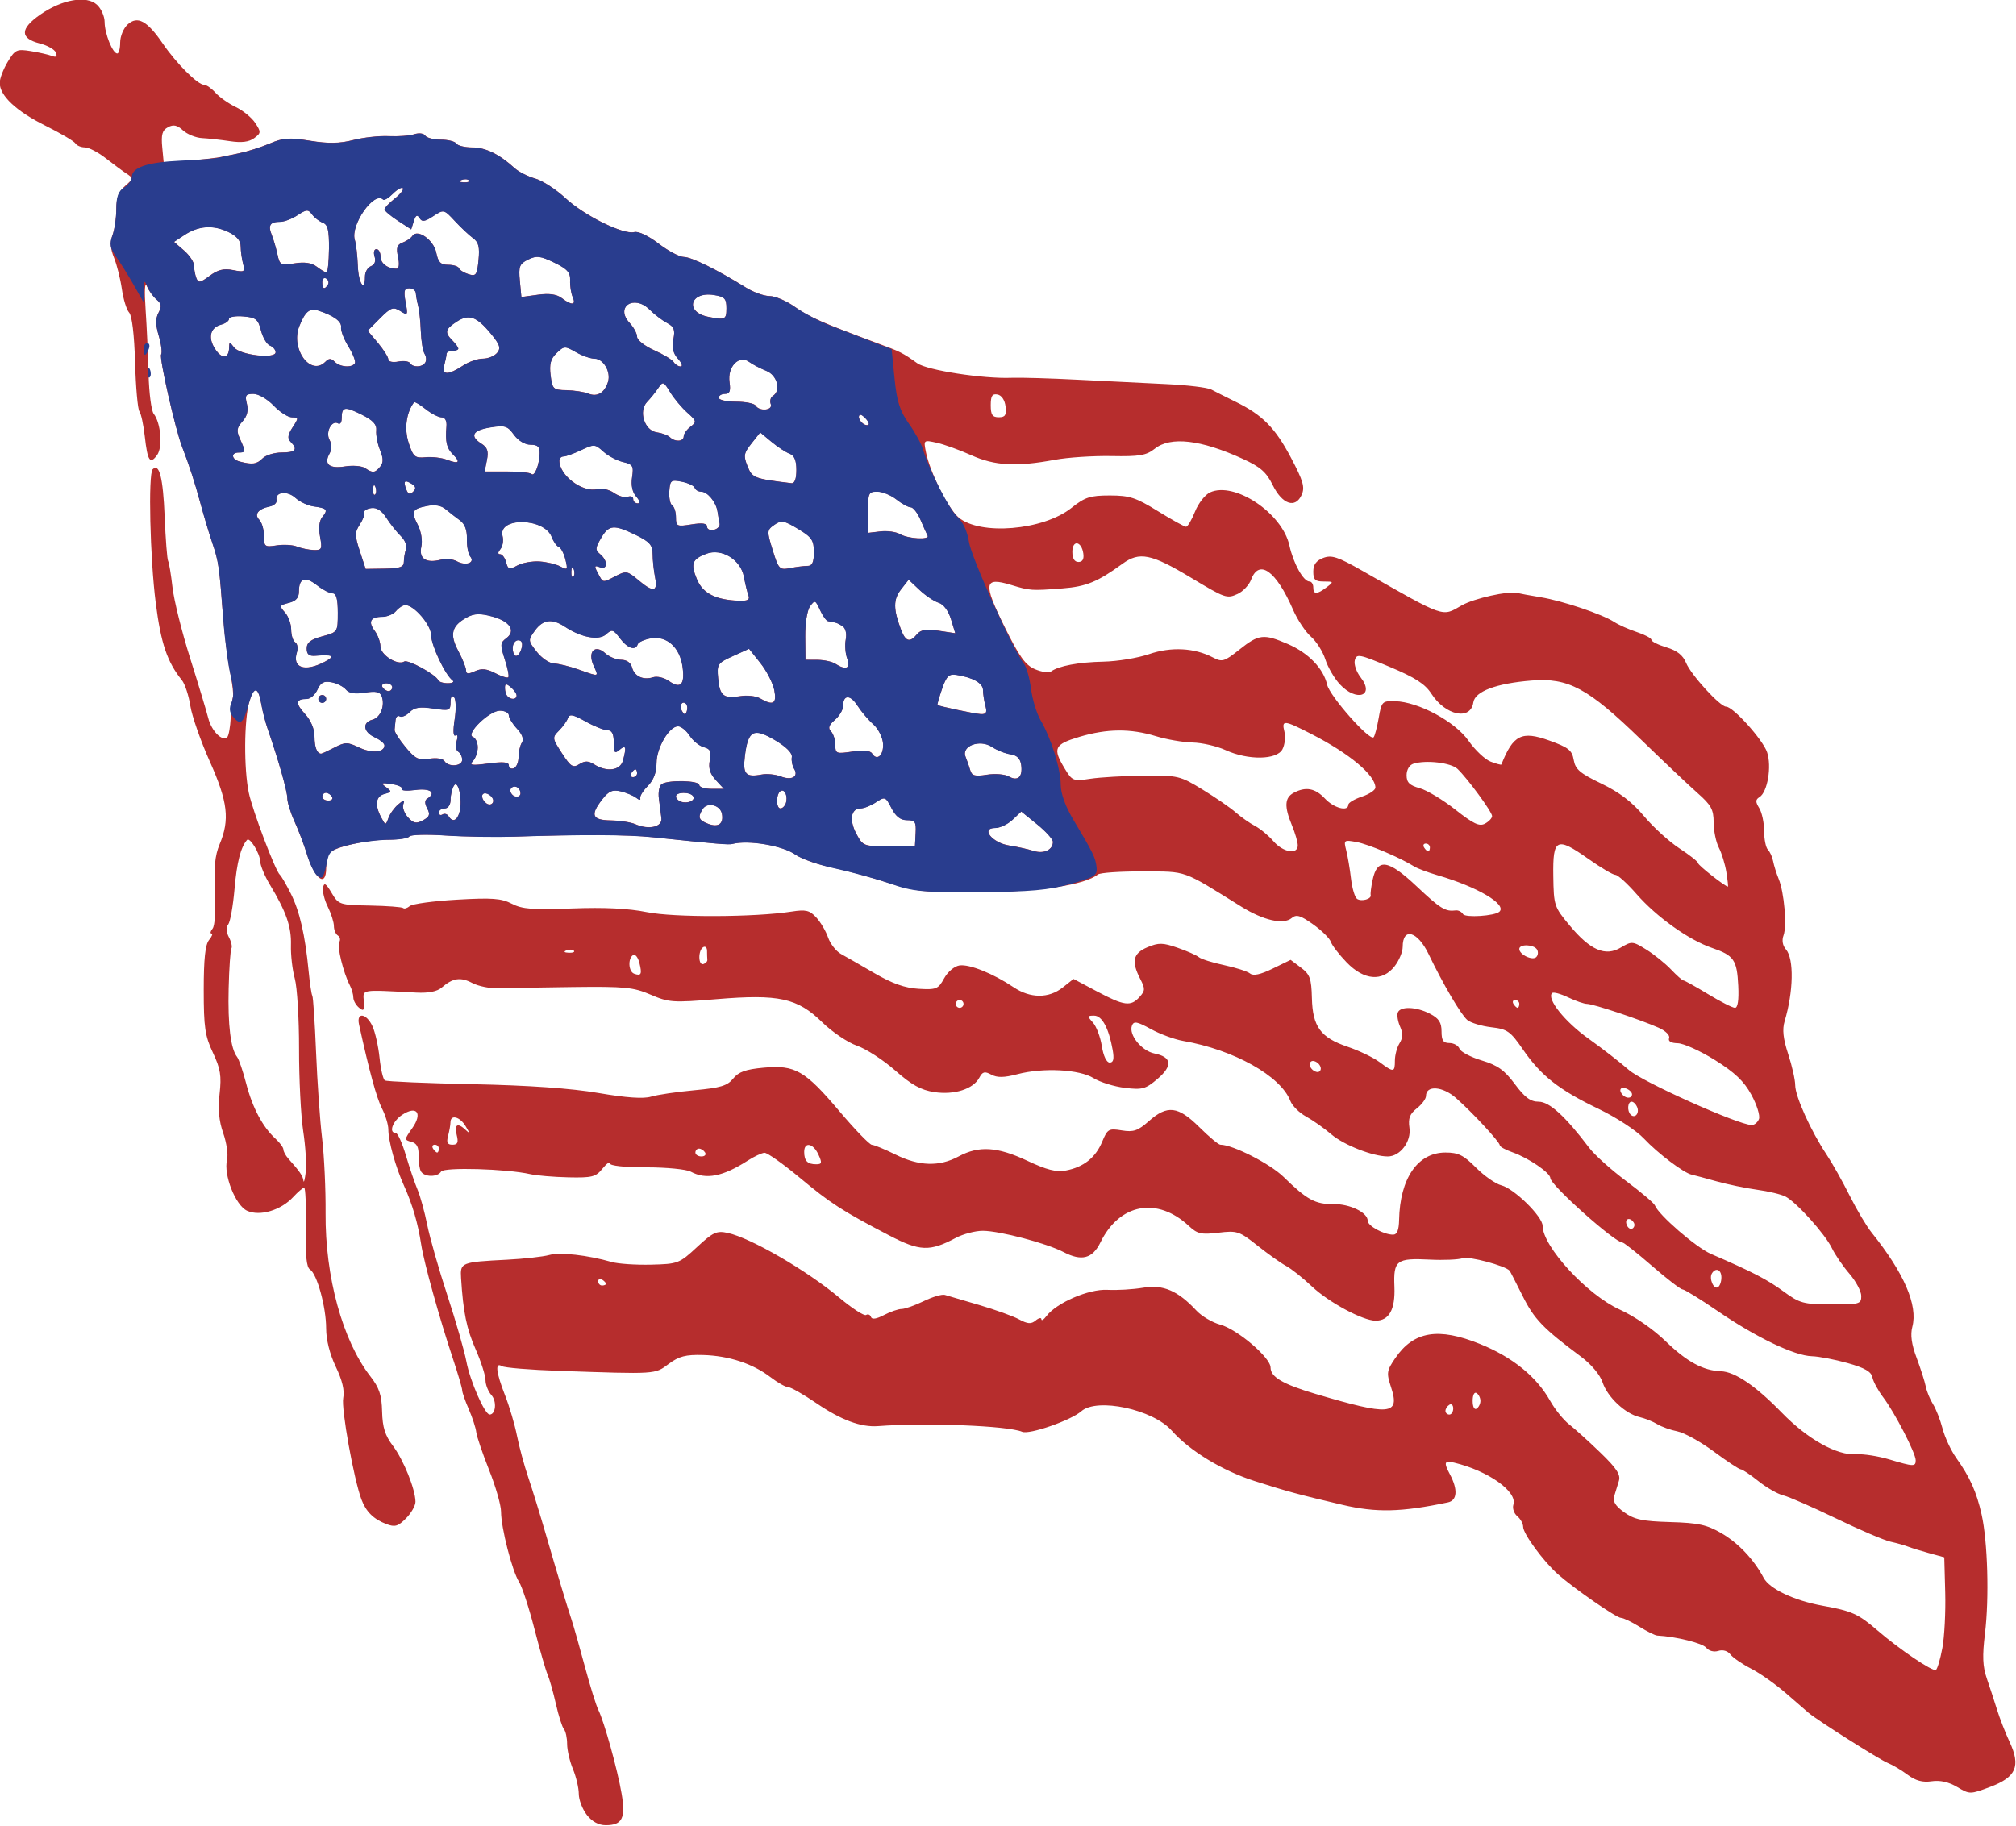 <?xml version="1.0" encoding="UTF-8" standalone="no"?>
<svg
   xmlns:dc="http://purl.org/dc/elements/1.1/"
   xmlns:cc="http://creativecommons.org/ns#"
   xmlns:rdf="http://www.w3.org/1999/02/22-rdf-syntax-ns#"
   xmlns:svg="http://www.w3.org/2000/svg"
   xmlns="http://www.w3.org/2000/svg"
   version="1.1"
   id="svg5430"
   viewBox="0 0 1180.624 1069.602"
   height="301.866mm"
   width="333.198mm">
  <defs
     id="defs5432" />
  <g
     transform="translate(181.038,80.669)"
     id="layer1">
    <g
       transform="matrix(2.276,0,0,2.291,-1275.803,-1277.13)"
       id="g6004">
      <path
         style="fill:#b62d2d;fill-opacity:1"
         d="m 632.001,986.299 c -1.14,-1.449 -2.073,-3.869 -2.073,-5.378 0,-1.509 -0.675,-4.359 -1.5,-6.333 -0.825,-1.974 -1.5,-4.864 -1.5,-6.422 0,-1.558 -0.368,-3.26 -0.817,-3.782 -0.45,-0.522 -1.381,-3.425 -2.07,-6.45 -0.689,-3.025 -1.649,-6.4 -2.134,-7.5 -0.485,-1.1 -2.018,-6.387 -3.406,-11.748 -1.389,-5.362 -3.17,-10.762 -3.958,-12 -1.764,-2.771 -4.615,-13.839 -4.615,-17.916 0,-1.651 -1.384,-6.453 -3.075,-10.669 -1.691,-4.217 -3.177,-8.567 -3.302,-9.667 -0.125,-1.1 -0.991,-3.742 -1.925,-5.872 -0.934,-2.13 -1.698,-4.309 -1.698,-4.843 0,-0.534 -1.081,-4.191 -2.401,-8.128 -3.464,-10.325 -7.431,-24.52 -8.148,-29.157 -0.845,-5.462 -2.251,-10.244 -4.41,-15 -2.188,-4.82 -4.04,-11.427 -4.04,-14.416 0,-1.201 -0.74,-3.614 -1.644,-5.362 -1.379,-2.667 -3.26,-9.513 -5.898,-21.472 -0.719,-3.26 1.934,-2.878 3.477,0.5 0.691,1.512 1.502,5.126 1.803,8.029 0.301,2.904 0.918,5.509 1.372,5.789 0.454,0.28 10.627,0.713 22.607,0.961 14.483,0.3 25.334,1.056 32.38,2.257 7.135,1.216 11.546,1.518 13.5,0.925 1.596,-0.484 6.595,-1.218 11.107,-1.63 6.759,-0.617 8.525,-1.144 10.019,-2.989 1.392,-1.719 3.219,-2.367 7.858,-2.788 8.096,-0.734 10.592,0.696 19.524,11.185 3.986,4.681 7.73,8.525 8.32,8.542 0.59,0.017 3.323,1.138 6.073,2.491 6.073,2.987 11.271,3.14 16.239,0.478 5.218,-2.797 9.97,-2.499 17.675,1.106 4.984,2.332 7.45,2.954 9.897,2.495 4.571,-0.858 7.659,-3.283 9.359,-7.353 1.367,-3.271 1.684,-3.453 5.054,-2.906 3.019,0.49 4.138,0.108 6.971,-2.38 4.744,-4.166 7.513,-3.837 12.964,1.537 2.511,2.475 4.947,4.5 5.415,4.5 3.205,0 12.813,4.865 16.294,8.251 5.982,5.818 8.145,6.992 12.764,6.928 4.283,-0.059 8.868,2.151 8.868,4.276 0,1.307 4.134,3.546 6.547,3.546 0.999,0 1.476,-1.171 1.527,-3.75 0.211,-10.637 4.783,-17.25 11.926,-17.25 3.308,0 4.667,0.667 7.855,3.855 2.12,2.12 5.057,4.157 6.525,4.525 3.288,0.825 10.618,7.98 10.623,10.369 0.011,5.292 11.459,17.644 19.835,21.402 3.79,1.701 8.618,5.01 11.833,8.11 5.407,5.215 9.676,7.517 14.21,7.662 3.59,0.115 8.944,3.73 15.618,10.546 6.706,6.849 14.22,11.025 19.229,10.688 1.821,-0.123 5.634,0.467 8.473,1.31 6.286,1.867 6.798,1.883 6.798,0.216 0,-1.816 -5.388,-12.192 -8.342,-16.065 -1.335,-1.75 -2.598,-4.067 -2.806,-5.148 -0.278,-1.444 -1.968,-2.41 -6.365,-3.638 -3.293,-0.919 -7.438,-1.708 -9.212,-1.752 -4.446,-0.11 -14.36,-4.829 -24.144,-11.491 -4.514,-3.074 -8.615,-5.589 -9.113,-5.589 -0.497,0 -4.034,-2.7 -7.858,-6 -3.825,-3.3 -7.262,-6 -7.639,-6 -1.958,0 -18.517,-14.708 -18.528,-16.458 -0.009,-1.357 -5.652,-5.178 -9.765,-6.612 -1.776,-0.619 -3.234,-1.419 -3.241,-1.778 -0.016,-0.858 -6.956,-8.308 -11.252,-12.079 -3.465,-3.042 -7.736,-3.334 -7.736,-0.529 0,0.721 -1.061,2.146 -2.359,3.166 -1.827,1.437 -2.256,2.558 -1.901,4.974 0.515,3.507 -2.391,7.316 -5.581,7.316 -3.818,0 -11.301,-2.914 -14.521,-5.655 -1.838,-1.565 -4.763,-3.614 -6.499,-4.554 -1.736,-0.94 -3.557,-2.74 -4.047,-4 -2.477,-6.374 -14.558,-13.086 -27.592,-15.328 -2.2,-0.378 -5.934,-1.743 -8.298,-3.032 -3.57,-1.947 -4.393,-2.096 -4.86,-0.88 -0.893,2.328 2.465,6.46 5.789,7.125 4.485,0.897 4.754,3.136 0.781,6.499 -3.071,2.6 -3.91,2.829 -8.401,2.29 -2.744,-0.329 -6.353,-1.441 -8.02,-2.471 -3.675,-2.271 -12.976,-2.754 -19.635,-1.02 -3.426,0.892 -5.185,0.92 -6.708,0.105 -1.692,-0.905 -2.245,-0.766 -3.068,0.771 -1.563,2.921 -6.426,4.475 -11.581,3.702 -3.453,-0.518 -5.849,-1.835 -10.093,-5.548 -3.061,-2.678 -7.484,-5.524 -9.83,-6.323 -2.346,-0.799 -6.371,-3.5 -8.944,-6.001 -6.361,-6.182 -11.153,-7.224 -27.145,-5.9 -11.244,0.931 -12.297,0.86 -16.987,-1.144 -4.448,-1.9 -6.657,-2.116 -20,-1.951 -8.25,0.102 -16.8,0.252 -19,0.334 -2.2,0.082 -5.293,-0.529 -6.874,-1.356 -3.052,-1.597 -5.023,-1.306 -7.901,1.167 -1.163,1 -3.404,1.44 -6.5,1.278 -14.554,-0.762 -13.745,-0.895 -13.526,2.223 0.167,2.368 -0.037,2.634 -1.25,1.628 -0.797,-0.662 -1.449,-1.829 -1.449,-2.594 0,-0.765 -0.406,-2.173 -0.903,-3.128 -1.694,-3.26 -3.349,-10.021 -2.706,-11.061 0.353,-0.571 0.184,-1.32 -0.375,-1.666 -0.559,-0.345 -1.016,-1.432 -1.016,-2.415 0,-0.983 -0.708,-3.207 -1.573,-4.941 -0.865,-1.735 -1.415,-3.941 -1.222,-4.904 0.276,-1.375 0.747,-1.086 2.201,1.351 1.809,3.032 2.028,3.104 9.892,3.253 4.423,0.084 8.262,0.372 8.531,0.641 0.268,0.268 1.034,0.035 1.702,-0.519 0.668,-0.554 6.122,-1.288 12.121,-1.631 9.087,-0.52 11.446,-0.345 14.137,1.046 2.672,1.382 5.348,1.59 15.471,1.204 8.266,-0.315 14.514,-0.011 19.241,0.937 7.011,1.406 27.806,1.326 37.297,-0.142 3.624,-0.561 4.612,-0.327 6.31,1.495 1.107,1.188 2.478,3.496 3.047,5.129 0.569,1.633 2.07,3.535 3.336,4.228 1.266,0.693 5.161,2.913 8.655,4.934 4.513,2.611 7.785,3.759 11.293,3.963 4.569,0.266 5.062,0.066 6.576,-2.675 0.928,-1.679 2.639,-3.109 3.952,-3.301 2.56,-0.374 8.701,2.085 13.923,5.573 4.293,2.868 9.039,2.895 12.629,0.072 l 2.788,-2.193 6.097,3.221 c 6.955,3.674 8.634,3.886 10.907,1.375 1.445,-1.596 1.461,-2.096 0.155,-4.614 -2.326,-4.484 -1.854,-6.535 1.864,-8.088 2.879,-1.203 3.926,-1.185 7.742,0.13 2.427,0.836 4.897,1.922 5.489,2.414 0.592,0.491 3.52,1.408 6.508,2.038 2.987,0.63 5.983,1.588 6.657,2.13 0.838,0.674 2.681,0.28 5.836,-1.248 l 4.611,-2.232 2.664,1.989 c 2.307,1.723 2.683,2.762 2.808,7.75 0.184,7.36 2.227,10.133 9.192,12.477 2.935,0.988 6.629,2.752 8.21,3.921 3.648,2.697 3.955,2.667 3.955,-0.389 0,-1.382 0.537,-3.374 1.194,-4.426 0.86,-1.377 0.902,-2.563 0.152,-4.236 -0.573,-1.278 -0.848,-2.887 -0.611,-3.574 0.59,-1.709 4.743,-1.571 8.315,0.276 2.264,1.171 2.95,2.218 2.95,4.5 0,2.323 0.445,2.974 2.031,2.974 1.117,0 2.283,0.655 2.59,1.455 0.307,0.8 2.88,2.151 5.719,3.001 4.097,1.227 5.854,2.473 8.527,6.045 2.566,3.429 4.022,4.499 6.123,4.499 2.753,0 6.853,3.721 13.011,11.806 1.375,1.805 5.65,5.622 9.5,8.481 3.85,2.859 7.172,5.651 7.383,6.206 0.929,2.447 10.619,10.794 14.428,12.428 10.631,4.562 14.508,6.554 18.69,9.602 4.154,3.028 5.096,3.283 12.25,3.31 7.308,0.029 7.75,-0.094 7.748,-2.151 -10e-4,-1.2 -1.369,-3.756 -3.039,-5.681 -1.67,-1.925 -3.7,-4.866 -4.509,-6.535 -1.75,-3.607 -9.12,-11.753 -11.949,-13.207 -1.1,-0.565 -4.374,-1.349 -7.276,-1.741 -2.902,-0.392 -7.627,-1.367 -10.5,-2.167 -2.873,-0.8 -5.741,-1.563 -6.372,-1.696 -2.031,-0.427 -8.749,-5.476 -12.297,-9.24 -1.921,-2.039 -7.087,-5.395 -11.676,-7.586 -10.155,-4.848 -14.787,-8.462 -19.418,-15.149 -3.259,-4.706 -4.005,-5.228 -8.16,-5.713 -2.515,-0.293 -5.292,-1.13 -6.171,-1.859 -1.625,-1.348 -6.265,-9.196 -9.943,-16.817 -2.857,-5.918 -6.686,-6.987 -6.686,-1.867 0,1.268 -0.933,3.492 -2.073,4.941 -3.151,4.005 -7.867,3.627 -12.351,-0.99 -1.936,-1.994 -3.764,-4.356 -4.062,-5.25 -0.298,-0.894 -2.352,-2.904 -4.565,-4.467 -3.265,-2.307 -4.3,-2.612 -5.494,-1.621 -2.139,1.775 -7.264,0.626 -12.988,-2.912 -15.412,-9.528 -13.787,-8.949 -25.296,-9.003 -5.805,-0.027 -11.03,0.327 -11.612,0.787 -3.397,2.685 -14.718,4.38 -30.058,4.5 -14.807,0.116 -16.634,-0.076 -24.5,-2.574 -4.675,-1.485 -11.2,-3.233 -14.5,-3.885 -3.3,-0.652 -7.241,-2.066 -8.758,-3.142 -3.26,-2.312 -12.182,-3.81 -16.242,-2.726 -0.933,0.249 -3.785,0.009 -20.5,-1.725 -6.438,-0.668 -18.11,-0.718 -35.5,-0.151 -4.95,0.161 -12.957,0.03 -17.793,-0.292 -4.836,-0.322 -9.025,-0.209 -9.309,0.25 -0.284,0.459 -2.733,0.835 -5.443,0.835 -5.569,0 -14.084,1.953 -15.19,3.483 -0.404,0.559 -0.742,2.254 -0.75,3.767 -0.028,5.095 -2.919,2.934 -5.016,-3.75 -0.69,-2.2 -2.097,-5.849 -3.127,-8.11 -1.03,-2.26 -1.872,-4.985 -1.872,-6.056 0,-1.749 -2.284,-9.738 -5.098,-17.835 -0.574,-1.65 -1.273,-4.35 -1.555,-6 -0.794,-4.646 -1.906,-4.925 -3.116,-0.782 -1.354,4.633 -1.427,17.187 -0.137,23.282 0.977,4.613 6.886,20.102 8.011,21 0.345,0.275 1.6,2.42 2.79,4.767 2.289,4.516 3.703,10.619 4.601,19.865 0.301,3.095 0.726,5.918 0.946,6.273 0.22,0.355 0.656,6.888 0.969,14.518 0.313,7.63 1.012,17.518 1.552,21.974 0.54,4.456 0.942,13.052 0.893,19.102 -0.132,16.257 4.378,32.598 11.509,41.708 2.306,2.946 2.93,4.798 3.034,9.009 0.101,4.065 0.751,6.115 2.789,8.792 2.725,3.58 5.772,11.088 5.798,14.287 0.008,0.988 -1.088,2.898 -2.435,4.245 -2.065,2.065 -2.861,2.293 -5.075,1.451 -3.266,-1.242 -5.199,-3.134 -6.384,-6.249 -1.971,-5.185 -5.241,-23.247 -4.699,-25.957 0.387,-1.937 -0.232,-4.533 -1.91,-8.012 -1.551,-3.215 -2.483,-6.894 -2.483,-9.801 0,-5.443 -2.35,-13.952 -4.162,-15.072 -0.901,-0.557 -1.207,-3.653 -1.073,-10.84 0.103,-5.533 -0.088,-10.06 -0.424,-10.06 -0.336,0 -1.598,1.065 -2.804,2.366 -3.161,3.41 -8.592,5.022 -11.879,3.524 -3,-1.367 -6.112,-9.231 -5.159,-13.035 0.325,-1.295 -0.117,-4.358 -0.981,-6.807 -1.103,-3.125 -1.383,-6.116 -0.94,-10.037 0.525,-4.642 0.234,-6.424 -1.723,-10.548 -2.034,-4.286 -2.355,-6.476 -2.355,-16.059 0,-7.935 0.391,-11.567 1.372,-12.75 0.755,-0.909 1.037,-1.654 0.628,-1.654 -0.41,0 -0.285,-0.562 0.278,-1.25 0.594,-0.726 0.848,-4.704 0.606,-9.493 -0.306,-6.06 0.005,-9.238 1.175,-12 2.691,-6.352 2.156,-10.905 -2.497,-21.239 -2.336,-5.189 -4.59,-11.594 -5.007,-14.234 -0.417,-2.64 -1.393,-5.583 -2.168,-6.542 -3.797,-4.695 -5.389,-9.362 -6.733,-19.742 -1.475,-11.389 -1.978,-33.009 -0.794,-34.193 1.692,-1.692 2.67,2.115 3.081,11.993 0.245,5.888 0.646,11.042 0.892,11.453 0.245,0.411 0.754,3.447 1.131,6.747 0.377,3.3 2.405,11.4 4.506,18 2.101,6.6 4.209,13.528 4.684,15.396 0.857,3.373 3.647,6.139 4.914,4.871 0.364,-0.364 0.761,-2.598 0.882,-4.965 0.121,-2.366 0.377,-4.753 0.57,-5.303 0.193,-0.55 -0.155,-3.475 -0.773,-6.5 -0.618,-3.025 -1.433,-9.55 -1.811,-14.5 -0.983,-12.874 -1.079,-13.52 -2.767,-18.5 -0.839,-2.475 -2.193,-6.975 -3.01,-10 -1.401,-5.189 -2.959,-9.954 -4.741,-14.5 -1.714,-4.372 -5.903,-22.714 -5.381,-23.559 0.306,-0.495 0.034,-2.643 -0.604,-4.773 -0.846,-2.825 -0.865,-4.426 -0.067,-5.916 0.858,-1.603 0.751,-2.326 -0.498,-3.363 -0.875,-0.726 -1.99,-2.236 -2.478,-3.355 -0.56,-1.284 -0.687,0.915 -0.345,5.965 0.298,4.4 0.642,11.877 0.765,16.617 0.123,4.739 0.717,9.239 1.319,10 1.837,2.323 2.353,8.527 0.877,10.546 -1.826,2.498 -2.462,1.541 -3.173,-4.777 -0.334,-2.962 -0.958,-5.837 -1.387,-6.389 -0.429,-0.552 -0.93,-6.177 -1.113,-12.5 -0.204,-7.079 -0.789,-11.981 -1.522,-12.758 -0.655,-0.694 -1.498,-3.394 -1.873,-6 -0.375,-2.606 -1.285,-6.215 -2.022,-8.021 -0.942,-2.309 -1.054,-4.034 -0.377,-5.815 0.529,-1.393 0.963,-4.343 0.963,-6.557 0,-2.93 0.612,-4.554 2.25,-5.971 2.159,-1.868 2.175,-1.995 0.395,-3.16 -1.021,-0.668 -3.445,-2.451 -5.388,-3.964 -1.943,-1.512 -4.344,-2.75 -5.336,-2.75 -0.992,0 -2.088,-0.46 -2.435,-1.022 -0.347,-0.562 -3.817,-2.596 -7.71,-4.521 -7.52,-3.716 -11.775,-7.678 -11.771,-10.957 0,-1.1 0.927,-3.516 2.056,-5.369 1.906,-3.127 2.33,-3.324 5.909,-2.752 2.12,0.339 4.575,0.893 5.454,1.23 1.117,0.429 1.432,0.178 1.044,-0.832 -0.305,-0.795 -2.183,-1.858 -4.173,-2.361 -5.142,-1.301 -5.082,-3.778 0.179,-7.397 5.632,-3.875 11.85,-4.941 14.552,-2.495 1.086,0.983 1.974,2.977 1.974,4.433 0,2.913 2.067,8.024 3.25,8.037 0.412,0.004 0.75,-1.272 0.75,-2.837 0,-1.565 0.863,-3.626 1.917,-4.58 2.549,-2.307 5.035,-0.96 9.082,4.923 3.485,5.066 8.96,10.49 10.596,10.497 0.602,0.002 1.929,0.926 2.947,2.051 1.019,1.126 3.372,2.768 5.23,3.649 1.858,0.882 4.106,2.715 4.997,4.075 1.517,2.316 1.498,2.561 -0.303,3.878 -1.336,0.977 -3.237,1.209 -6.229,0.76 -2.369,-0.355 -5.6,-0.711 -7.182,-0.79 -1.581,-0.08 -3.778,-0.962 -4.882,-1.961 -1.513,-1.369 -2.467,-1.57 -3.874,-0.817 -1.478,0.791 -1.785,1.865 -1.472,5.147 l 0.396,4.148 6.639,-0.702 c 3.651,-0.386 7.089,-0.794 7.639,-0.907 0.55,-0.113 2.8,-0.57 5,-1.017 2.2,-0.446 5.809,-1.583 8.019,-2.526 3.383,-1.443 5.024,-1.553 10.372,-0.691 4.663,0.751 7.611,0.701 11.08,-0.188 2.6,-0.666 6.707,-1.115 9.128,-0.997 2.42,0.118 5.375,-0.101 6.566,-0.487 1.208,-0.391 2.45,-0.241 2.809,0.339 0.354,0.572 2.165,1.041 4.025,1.041 1.86,0 3.66,0.45 4,1 0.34,0.55 2.182,1 4.094,1 3.404,0 6.962,1.721 10.852,5.249 1.07,0.971 3.466,2.185 5.322,2.697 1.857,0.513 5.361,2.762 7.787,4.998 4.872,4.491 14.928,9.424 17.722,8.693 1.048,-0.274 3.646,0.948 6.265,2.947 2.461,1.878 5.379,3.415 6.485,3.415 1.939,0 8.689,3.306 15.972,7.822 1.925,1.194 4.67,2.172 6.1,2.174 1.43,0.002 4.355,1.246 6.5,2.765 3.663,2.593 7.16,4.125 21.166,9.27 6.046,2.221 6.544,2.47 10.344,5.164 2.52,1.787 17.028,4.012 24.242,3.717 2.281,-0.093 9.998,0.131 17.148,0.497 7.15,0.367 17.387,0.87 22.749,1.12 5.362,0.249 10.537,0.871 11.5,1.381 0.963,0.511 3.766,1.911 6.228,3.111 6.954,3.39 10.209,6.66 14.3,14.364 3.136,5.906 3.601,7.507 2.74,9.432 -1.61,3.601 -4.998,2.479 -7.456,-2.469 -1.661,-3.343 -3.168,-4.652 -7.752,-6.732 -10.785,-4.893 -18.523,-5.775 -22.589,-2.577 -2.199,1.729 -3.903,2.017 -11.158,1.884 -4.709,-0.086 -11.263,0.342 -14.563,0.953 -9.909,1.834 -15.434,1.534 -21.5,-1.169 -3.025,-1.348 -7.029,-2.784 -8.897,-3.192 -3.38,-0.737 -3.394,-0.725 -2.772,2.388 1.025,5.125 5.643,14.34 8.354,16.669 5.49,4.718 21.804,3.374 29.089,-2.395 3.477,-2.754 4.798,-3.179 9.87,-3.179 5.081,4.9e-4 6.716,0.53 12.356,3.999 3.575,2.199 6.841,3.999 7.258,3.999 0.417,3.1e-4 1.454,-1.738 2.304,-3.864 0.85,-2.125 2.593,-4.341 3.872,-4.924 6.294,-2.868 18.585,5.295 20.416,13.558 1.024,4.623 3.606,9.23 5.173,9.23 0.537,0 0.977,0.675 0.977,1.5 0,1.866 0.943,1.858 3.441,-0.032 1.862,-1.408 1.831,-1.468 -0.75,-1.468 -2.211,0 -2.691,-0.451 -2.691,-2.525 0,-1.787 0.746,-2.808 2.554,-3.496 2.154,-0.819 3.731,-0.305 10.058,3.275 21.554,12.197 20.422,11.806 25.581,8.853 3.111,-1.781 12.108,-3.778 14.307,-3.176 0.55,0.151 3.25,0.642 6,1.091 5.666,0.926 15.871,4.341 18.946,6.339 1.13,0.734 3.741,1.888 5.804,2.564 2.062,0.676 3.75,1.573 3.75,1.993 0,0.42 1.746,1.287 3.88,1.927 2.725,0.816 4.225,1.995 5.038,3.958 1.277,3.084 8.738,11.196 10.296,11.196 1.813,0 9.47,8.461 10.55,11.657 1.223,3.62 0.11,10.181 -1.943,11.459 -1.068,0.665 -1.082,1.21 -0.072,2.84 0.688,1.109 1.25,3.733 1.25,5.831 0,2.097 0.437,4.251 0.971,4.785 0.534,0.534 1.14,1.862 1.347,2.95 0.207,1.088 0.848,3.122 1.425,4.52 1.429,3.462 2.165,12.009 1.246,14.458 -0.468,1.248 -0.227,2.598 0.641,3.591 2.089,2.389 1.927,10.785 -0.354,18.344 -0.638,2.115 -0.381,4.464 0.919,8.405 0.993,3.009 1.805,6.593 1.805,7.965 0,2.824 4.047,11.714 8.054,17.694 1.474,2.2 4.149,6.925 5.945,10.5 1.796,3.575 4.355,7.85 5.686,9.5 8.352,10.347 11.925,18.571 10.456,24.064 -0.547,2.045 -0.214,4.454 1.098,7.936 1.036,2.75 2.097,6.053 2.358,7.34 0.261,1.287 1.097,3.312 1.858,4.5 0.761,1.188 1.868,4.005 2.462,6.259 0.594,2.254 2.179,5.629 3.524,7.5 3.499,4.867 5.222,8.686 6.526,14.461 1.565,6.934 1.976,21.4 0.865,30.427 -0.708,5.752 -0.599,8.417 0.47,11.5 0.766,2.207 1.954,5.812 2.641,8.012 0.687,2.2 2.144,5.909 3.239,8.243 2.897,6.179 1.678,8.973 -5.004,11.466 -5.182,1.933 -5.272,1.933 -8.518,0.018 -2.16,-1.275 -4.399,-1.772 -6.554,-1.455 -2.332,0.342 -4.108,-0.137 -6.175,-1.665 -1.596,-1.18 -3.92,-2.551 -5.166,-3.047 -2.048,-0.816 -17.839,-10.741 -20.264,-12.737 -0.55,-0.453 -3.166,-2.705 -5.814,-5.005 -2.648,-2.3 -6.698,-5.146 -9,-6.324 -2.302,-1.178 -4.715,-2.824 -5.363,-3.658 -0.707,-0.912 -1.947,-1.272 -3.109,-0.904 -1.126,0.357 -2.429,0.014 -3.124,-0.822 -0.969,-1.167 -7.822,-2.851 -12.599,-3.096 -0.554,-0.028 -2.633,-1.056 -4.618,-2.283 -1.986,-1.227 -4.098,-2.231 -4.694,-2.231 -1.181,0 -12.102,-7.517 -16.279,-11.205 -3.702,-3.269 -8.901,-10.317 -8.901,-12.066 0,-0.816 -0.685,-2.052 -1.523,-2.747 -0.837,-0.695 -1.282,-2.02 -0.989,-2.945 1.058,-3.334 -6.495,-8.655 -15.238,-10.734 -2.552,-0.607 -2.74,-0.086 -1.086,3.004 2.073,3.874 1.878,6.654 -0.502,7.152 -12.052,2.519 -18.435,2.667 -27.162,0.631 -11.218,-2.617 -14.377,-3.468 -22.628,-6.097 -8.322,-2.651 -16.676,-7.706 -21.31,-12.895 -4.838,-5.417 -19.202,-8.472 -23.244,-4.943 -2.689,2.348 -13.391,6.043 -15.228,5.257 -3.63,-1.552 -24.809,-2.379 -37.09,-1.447 -4.376,0.332 -9.524,-1.566 -15.795,-5.825 -3.352,-2.277 -6.64,-4.139 -7.306,-4.139 -0.666,0 -2.708,-1.142 -4.539,-2.539 -4.557,-3.476 -10.731,-5.497 -17.363,-5.683 -4.486,-0.126 -6.206,0.317 -8.865,2.283 -3.616,2.673 -2.976,2.633 -28.184,1.768 -7.454,-0.256 -14.091,-0.799 -14.75,-1.206 -1.785,-1.103 -1.483,1.581 0.842,7.48 1.122,2.847 2.498,7.476 3.058,10.287 0.559,2.811 1.859,7.585 2.888,10.61 1.029,3.025 3.058,9.55 4.507,14.5 3.235,11.044 5.358,18.054 6.664,22 0.546,1.65 2.088,7.05 3.428,12 1.339,4.95 2.887,9.9 3.44,11 1.511,3.006 4.948,15.279 5.999,21.426 1.077,6.294 0.179,8.074 -4.074,8.074 -1.839,0 -3.519,-0.907 -4.878,-2.635 z m 348.779,-42.633 c 0.542,-2.878 0.876,-9.283 0.742,-14.233 l -0.244,-9 -3.925,-1.071 c -2.159,-0.589 -4.6,-1.339 -5.425,-1.666 -0.825,-0.327 -2.85,-0.893 -4.5,-1.258 -1.65,-0.364 -7.95,-3.04 -14,-5.947 -6.05,-2.907 -12.163,-5.561 -13.584,-5.899 -1.421,-0.338 -4.296,-1.974 -6.388,-3.637 -2.092,-1.662 -4.142,-3.023 -4.556,-3.023 -0.414,0 -3.525,-2.041 -6.913,-4.535 -3.388,-2.494 -7.6,-4.817 -9.36,-5.161 -1.76,-0.344 -4.1,-1.175 -5.2,-1.846 -1.1,-0.671 -3.153,-1.486 -4.562,-1.811 -3.693,-0.852 -8.247,-5.107 -9.512,-8.886 -0.646,-1.931 -2.893,-4.596 -5.509,-6.535 -9.821,-7.279 -12.085,-9.617 -15.06,-15.553 -1.702,-3.395 -3.209,-6.303 -3.349,-6.463 -1.107,-1.26 -10.482,-3.745 -12.048,-3.194 -1.078,0.379 -4.885,0.544 -8.46,0.367 -8.608,-0.428 -9.401,0.173 -9.128,6.916 0.237,5.851 -1.35,8.701 -4.844,8.701 -3.269,0 -12.032,-4.678 -16.357,-8.732 -2.322,-2.177 -5.326,-4.548 -6.676,-5.271 -1.349,-0.722 -4.671,-3.066 -7.381,-5.208 -4.656,-3.681 -5.207,-3.861 -10.021,-3.285 -4.421,0.53 -5.424,0.304 -7.594,-1.706 -8.169,-7.568 -17.876,-5.778 -22.78,4.201 -2.034,4.138 -4.834,4.865 -9.476,2.46 -4.367,-2.263 -16.415,-5.421 -20.759,-5.443 -1.933,-0.009 -5.083,0.813 -7,1.827 -6.692,3.541 -9.244,3.439 -17.199,-0.693 -12.088,-6.278 -14.957,-8.12 -23.001,-14.772 -4.243,-3.509 -8.293,-6.347 -9,-6.306 -0.707,0.04 -2.635,0.934 -4.285,1.985 -6.466,4.121 -10.751,4.948 -14.696,2.837 -1.136,-0.608 -6.281,-1.104 -11.434,-1.103 -5.627,9.9e-4 -9.37,-0.401 -9.37,-1.006 0,-0.554 -0.861,0.055 -1.913,1.353 -1.699,2.097 -2.676,2.344 -8.75,2.212 -3.761,-0.082 -8.187,-0.452 -9.837,-0.823 -6.061,-1.363 -22.199,-1.824 -22.921,-0.655 -0.905,1.464 -4.259,1.453 -5.168,-0.017 -0.389,-0.629 -0.669,-2.479 -0.623,-4.11 0.06,-2.129 -0.459,-3.108 -1.839,-3.469 -1.872,-0.49 -1.867,-0.583 0.187,-3.467 2.752,-3.865 1.207,-5.919 -2.584,-3.435 -2.451,1.606 -3.525,4.626 -1.644,4.626 0.499,0 1.676,2.587 2.616,5.75 0.94,3.163 2.287,7.1 2.994,8.75 0.707,1.65 1.828,5.7 2.492,9 0.664,3.3 2.991,11.396 5.171,17.992 2.18,6.596 4.382,14.198 4.894,16.893 0.958,5.051 4.73,13.615 5.997,13.615 1.575,0 1.885,-3.392 0.454,-4.973 -0.838,-0.926 -1.524,-2.648 -1.524,-3.827 0,-1.179 -1.139,-4.717 -2.53,-7.864 -2.34,-5.292 -3.207,-9.498 -3.756,-18.232 -0.251,-3.987 0.019,-4.094 11.786,-4.692 4.4,-0.224 9.306,-0.766 10.902,-1.205 2.79,-0.768 9.802,0.013 16.098,1.794 1.65,0.467 6.203,0.77 10.118,0.674 6.906,-0.17 7.257,-0.303 11.802,-4.493 4.137,-3.814 5.057,-4.237 7.882,-3.627 5.969,1.29 20.343,9.571 28.735,16.555 3.297,2.744 6.399,4.739 6.894,4.433 0.494,-0.306 1.059,-0.076 1.254,0.511 0.231,0.693 1.398,0.522 3.335,-0.488 1.639,-0.855 3.683,-1.557 4.542,-1.56 0.859,-0.003 3.418,-0.903 5.687,-1.999 2.269,-1.096 4.716,-1.816 5.438,-1.599 0.722,0.216 4.688,1.375 8.813,2.575 4.125,1.2 8.758,2.858 10.296,3.683 2.203,1.183 3.105,1.246 4.25,0.295 0.799,-0.664 1.468,-0.814 1.485,-0.334 0.018,0.48 0.605,0.119 1.305,-0.802 2.584,-3.399 10.916,-6.969 15.663,-6.711 2.475,0.134 6.619,-0.11 9.208,-0.543 5.171,-0.864 8.915,0.737 13.744,5.877 1.33,1.415 4.072,3.019 6.093,3.563 4.397,1.184 12.955,8.422 12.955,10.958 0,2.424 3.132,4.257 11.5,6.729 19.216,5.677 21.861,5.455 19.52,-1.638 -1.228,-3.72 -1.153,-4.242 1.062,-7.475 4.728,-6.9 11.088,-7.951 21.851,-3.613 8.339,3.361 14.483,8.318 18.009,14.527 1.249,2.2 3.439,4.9 4.866,6 1.427,1.1 5.037,4.341 8.022,7.203 4.205,4.031 5.286,5.664 4.799,7.25 -0.346,1.126 -0.891,2.889 -1.212,3.919 -0.417,1.34 0.315,2.512 2.575,4.122 2.6,1.851 4.693,2.293 11.833,2.497 7.235,0.207 9.422,0.679 13.175,2.842 4.353,2.51 8.381,6.741 10.88,11.431 1.498,2.812 7.877,5.811 15.12,7.108 7.592,1.36 9.213,2.084 14.173,6.334 5.608,4.805 14.136,10.545 15.01,10.103 0.376,-0.19 1.126,-2.7 1.669,-5.578 z M 854.929,882.375 c 0,-0.857 -0.45,-1.281 -1,-0.941 -0.55,0.34 -1,1.041 -1,1.559 0,0.518 0.45,0.941 1,0.941 0.55,0 1,-0.702 1,-1.559 z m 7,-1.941 c 0,-0.76 -0.45,-1.66 -1,-2 -0.569,-0.352 -1,0.509 -1,2 0,1.491 0.431,2.352 1,2 0.55,-0.34 1,-1.24 1,-2 z m 62,-31.559 c 0,-2.01 -1.459,-2.625 -2.444,-1.031 -0.799,1.292 0.474,4.19 1.549,3.525 0.492,-0.304 0.895,-1.427 0.895,-2.494 z m -287,1.618 c 0,-0.243 -0.45,-0.719 -1,-1.059 -0.55,-0.34 -1,-0.141 -1,0.441 0,0.582 0.45,1.059 1,1.059 0.55,0 1,-0.198 1,-0.441 z m 264.457,-15.628 c -0.94,-1.522 -2.443,-1.057 -1.821,0.563 0.315,0.822 0.984,1.241 1.485,0.931 0.501,-0.31 0.653,-0.982 0.336,-1.494 z M 559.018,811.434 c -0.599,-3.85 -1.078,-13.3 -1.065,-21 0.014,-7.7 -0.48,-15.8 -1.098,-18 -0.617,-2.2 -1.062,-6.042 -0.987,-8.538 0.14,-4.675 -1.21,-8.523 -5.424,-15.462 -1.336,-2.2 -2.463,-4.9 -2.504,-6 -0.076,-2.024 -2.675,-6.214 -3.366,-5.427 -1.633,1.861 -2.632,5.735 -3.221,12.504 -0.379,4.358 -1.111,8.457 -1.627,9.109 -0.592,0.749 -0.526,1.954 0.179,3.271 0.614,1.147 0.902,2.43 0.642,2.851 -0.261,0.422 -0.58,5.025 -0.711,10.229 -0.234,9.35 0.523,15.464 2.17,17.52 0.466,0.582 1.523,3.653 2.349,6.825 1.607,6.168 4.254,11.114 7.54,14.088 1.118,1.012 2.032,2.252 2.032,2.756 0,0.504 0.562,1.544 1.25,2.31 2.976,3.318 3.759,4.455 3.91,5.671 0.088,0.711 0.353,-0.283 0.589,-2.208 0.236,-1.925 -0.061,-6.65 -0.66,-10.5 z m 132.567,6.008 c -1.349,-2.908 -3.656,-3.334 -3.656,-0.674 0,2.294 0.847,3.167 3.073,3.167 1.496,0 1.578,-0.348 0.583,-2.492 z m -29.156,-0.508 c -0.34,-0.55 -1.041,-1 -1.559,-1 -0.518,0 -0.941,0.45 -0.941,1 0,0.55 0.702,1 1.559,1 0.857,0 1.281,-0.45 0.941,-1 z m -68.5,-1 c 0,-0.55 -0.477,-1 -1.059,-1 -0.582,0 -0.781,0.45 -0.441,1 0.34,0.55 0.816,1 1.059,1 0.243,0 0.441,-0.45 0.441,-1 z m 4.589,-3.5 c -0.682,-2.719 0.251,-3.22 2.328,-1.25 1.035,0.982 1.027,0.768 -0.041,-1 -1.463,-2.423 -3.868,-3.041 -3.891,-1 -0.008,0.688 -0.285,2.263 -0.617,3.5 -0.455,1.697 -0.179,2.25 1.122,2.25 1.341,0 1.585,-0.557 1.098,-2.5 z m 335.074,-4.066 c 0.33,-0.861 -0.547,-3.652 -1.95,-6.203 -1.913,-3.479 -4.258,-5.697 -9.382,-8.877 -3.757,-2.332 -8.055,-4.265 -9.55,-4.297 -1.75,-0.037 -2.548,-0.503 -2.239,-1.308 0.271,-0.707 -0.895,-1.859 -2.68,-2.65 -4.679,-2.071 -16.847,-6.1 -18.425,-6.1 -0.754,0 -2.955,-0.756 -4.892,-1.679 -1.937,-0.924 -3.785,-1.415 -4.108,-1.093 -1.447,1.447 3.252,7.312 9.284,11.591 3.63,2.575 8.334,6.202 10.452,8.06 3.477,3.05 28.072,14.018 31.606,14.094 0.705,0.015 1.552,-0.677 1.882,-1.538 z m -31.314,-2.967 c -0.31,-0.807 -0.965,-1.468 -1.456,-1.468 -1.026,0 -1.207,2.353 -0.254,3.306 1.067,1.067 2.311,-0.271 1.71,-1.838 z m -1.349,-3.361 c 0,-0.491 -0.675,-1.152 -1.5,-1.469 -1.524,-0.585 -2.048,0.48 -0.833,1.695 0.956,0.956 2.333,0.822 2.333,-0.226 z M 819.801,793.85 c -0.828,-0.514 -1.519,-0.422 -1.744,0.231 -0.205,0.596 0.245,1.467 1,1.936 0.828,0.514 1.519,0.422 1.744,-0.231 0.205,-0.596 -0.245,-1.467 -1,-1.936 z m -52.503,-3.166 c -0.993,-5.556 -2.734,-8.75 -4.768,-8.75 -1.767,0 -1.79,0.134 -0.303,1.776 0.884,0.977 1.911,3.677 2.283,6 0.406,2.541 1.212,4.224 2.023,4.224 0.972,0 1.186,-0.904 0.766,-3.25 z m -38.369,-11.75 c 0,-0.55 -0.45,-1 -1,-1 -0.55,0 -1,0.45 -1,1 0,0.55 0.45,1 1,1 0.55,0 1,-0.45 1,-1 z m 143,0 c 0,-0.55 -0.477,-1 -1.059,-1 -0.582,0 -0.781,0.45 -0.441,1 0.34,0.55 0.816,1 1.059,1 0.243,0 0.441,-0.45 0.441,-1 z m 56.336,-4.61 c -0.326,-6.668 -1.102,-7.781 -6.771,-9.713 -5.974,-2.036 -14.247,-7.904 -19.393,-13.755 -2.38,-2.707 -4.836,-4.922 -5.457,-4.922 -0.621,0 -3.741,-1.832 -6.933,-4.071 -8.201,-5.753 -9.176,-5.283 -9.035,4.351 0.111,7.561 0.227,7.912 4.17,12.622 5.344,6.383 9.205,8.048 13.197,5.69 2.829,-1.671 3.049,-1.654 6.575,0.526 2.007,1.24 4.859,3.521 6.338,5.069 1.479,1.548 2.923,2.814 3.21,2.814 0.286,0 3.136,1.575 6.333,3.5 3.197,1.925 6.314,3.5 6.926,3.5 0.719,0 1.017,-1.99 0.84,-5.61 z m -282.745,-5.884 c -0.357,-1.423 -1.086,-2.317 -1.62,-1.988 -1.395,0.862 -1.197,4.234 0.279,4.762 1.816,0.648 2.069,0.125 1.341,-2.774 z m 17.484,-0.781 c -0.041,-0.399 -0.075,-1.427 -0.075,-2.284 0,-0.857 -0.45,-1.281 -1,-0.941 -1.35,0.834 -1.282,4.761 0.075,4.308 0.591,-0.197 1.041,-0.685 1,-1.083 z m 213.479,-2.638 c -0.826,-1.337 -4.554,-1.449 -4.554,-0.137 0,1.438 3.379,3.044 4.363,2.075 0.475,-0.468 0.561,-1.34 0.191,-1.938 z m -247.825,0.309 c -0.332,-0.332 -1.195,-0.368 -1.917,-0.079 -0.798,0.319 -0.561,0.556 0.604,0.604 1.054,0.043 1.645,-0.193 1.312,-0.525 z m 238.144,-9.967 c 2.026,-1.859 -5.637,-6.358 -15.874,-9.32 -2.475,-0.716 -5.175,-1.72 -6,-2.231 -3.712,-2.299 -11.8,-5.706 -14.866,-6.263 -3.267,-0.593 -3.346,-0.531 -2.661,2.137 0.388,1.512 0.942,4.773 1.231,7.248 0.29,2.475 0.997,4.796 1.571,5.157 1.179,0.742 3.758,2.2e-4 3.483,-1.002 -0.099,-0.36 0.122,-2.081 0.491,-3.825 1.199,-5.669 3.984,-5.278 11.327,1.59 6.181,5.782 7.37,6.508 10.1,6.171 0.646,-0.08 1.48,0.349 1.853,0.952 0.595,0.963 8.169,0.465 9.346,-0.615 z m 58.4,-10.13 c -0.33,-2.035 -1.199,-4.848 -1.931,-6.25 -0.732,-1.402 -1.333,-4.301 -1.337,-6.442 -0.005,-3.305 -0.627,-4.438 -4.12,-7.5 -2.263,-1.984 -8.899,-8.221 -14.748,-13.861 -13.476,-12.994 -18.513,-15.684 -27.96,-14.932 -9.101,0.725 -14.588,2.77 -15.005,5.593 -0.697,4.713 -7.151,3.379 -10.8,-2.233 -1.618,-2.488 -4.173,-4.125 -10.67,-6.834 -7.899,-3.294 -8.579,-3.423 -9.026,-1.713 -0.266,1.017 0.402,2.975 1.485,4.352 3.773,4.796 -1.044,6.39 -5.354,1.772 -1.412,-1.512 -3.082,-4.366 -3.712,-6.342 -0.63,-1.975 -2.299,-4.594 -3.707,-5.819 -1.409,-1.225 -3.484,-4.334 -4.611,-6.908 -4.349,-9.933 -8.735,-13.053 -10.782,-7.669 -0.525,1.382 -2.089,3.029 -3.475,3.661 -2.763,1.259 -3.184,1.113 -12.02,-4.168 -10.222,-6.109 -13.229,-6.712 -17.622,-3.534 -6.351,4.595 -9.329,5.812 -15.352,6.277 -8.058,0.621 -8.381,0.6 -13.271,-0.876 -7.017,-2.118 -7.274,-0.544 -1.736,10.617 3.836,7.729 5.39,9.886 7.879,10.931 1.706,0.717 3.551,0.978 4.101,0.58 1.978,-1.43 7.117,-2.387 13.5,-2.515 3.575,-0.072 8.861,-0.936 11.747,-1.921 5.648,-1.928 11.662,-1.619 16.405,0.841 2.404,1.247 2.918,1.095 6.864,-2.028 4.959,-3.924 6.211,-4.065 12.429,-1.399 5.301,2.272 9.17,6.252 10.116,10.407 0.661,2.901 10.935,14.454 11.951,13.437 0.3,-0.3 0.891,-2.519 1.313,-4.933 0.738,-4.216 0.904,-4.384 4.229,-4.296 5.992,0.16 15.422,5.21 18.874,10.108 1.685,2.39 4.253,4.798 5.706,5.351 1.454,0.553 2.693,0.88 2.754,0.727 3.036,-7.582 5.211,-8.665 12.31,-6.133 4.969,1.773 5.873,2.485 6.302,4.962 0.417,2.41 1.604,3.42 7.117,6.055 4.645,2.22 7.912,4.699 10.962,8.316 2.39,2.834 6.5,6.549 9.133,8.256 2.633,1.706 4.788,3.405 4.788,3.774 0,0.545 6.977,5.991 7.675,5.991 0.109,0 -0.071,-1.665 -0.402,-3.701 z m -173.274,-7.754 c 0,-0.666 -1.833,-2.683 -4.073,-4.483 l -4.073,-3.273 -2.241,2.106 c -1.233,1.158 -3.241,2.106 -4.462,2.106 -3.855,0 -0.787,3.812 3.612,4.489 2.056,0.316 4.863,0.934 6.238,1.373 2.634,0.841 5,-0.255 5,-2.317 z m 63,0.923 c 0,-0.843 -0.675,-3.148 -1.5,-5.122 -2.008,-4.805 -1.89,-7.067 0.434,-8.311 3.099,-1.659 5.549,-1.214 8.066,1.465 2.294,2.441 6,3.416 6,1.578 0,-0.507 1.575,-1.442 3.5,-2.078 1.925,-0.635 3.49,-1.683 3.478,-2.328 -0.06,-3.189 -6.631,-8.654 -16.405,-13.646 -7.154,-3.653 -7.782,-3.709 -7.007,-0.62 0.332,1.324 0.1,3.349 -0.516,4.5 -1.46,2.728 -8.832,2.829 -14.618,0.202 -2.237,-1.016 -6.062,-1.891 -8.5,-1.943 -2.438,-0.053 -6.682,-0.781 -9.432,-1.62 -6.547,-1.995 -12.567,-1.942 -19.701,0.176 -6.459,1.918 -6.926,2.918 -3.775,8.087 1.942,3.185 2.188,3.283 6.622,2.618 2.533,-0.38 8.711,-0.733 13.729,-0.785 8.815,-0.091 9.329,0.03 15.143,3.564 3.31,2.012 7.135,4.632 8.5,5.822 1.365,1.19 3.607,2.753 4.982,3.473 1.375,0.72 3.51,2.477 4.743,3.905 2.467,2.854 6.257,3.498 6.257,1.063 z m 34,0.532 c 0,-0.55 -0.477,-1 -1.059,-1 -0.582,0 -0.781,0.45 -0.441,1 0.34,0.55 0.816,1 1.059,1 0.243,0 0.441,-0.45 0.441,-1 z m -132.321,-3.709 c 0.155,-2.858 -0.137,-3.291 -2.224,-3.291 -1.672,0 -2.887,-0.936 -3.993,-3.073 -1.53,-2.959 -1.678,-3.015 -3.99,-1.5 -1.321,0.865 -3.106,1.573 -3.968,1.573 -2.477,0 -2.973,2.973 -1.081,6.486 1.696,3.149 1.892,3.223 8.407,3.16 l 6.671,-0.065 0.179,-3.291 z m -65.419,-3.791 c -0.132,-1.1 -0.424,-3.35 -0.649,-5 -0.225,-1.65 0.108,-3.331 0.74,-3.735 1.729,-1.105 9.649,-0.913 9.649,0.235 0,0.55 1.428,1 3.174,1 l 3.174,0 -2.094,-2.25 c -1.496,-1.608 -1.938,-3.052 -1.546,-5.06 0.44,-2.257 0.138,-2.917 -1.534,-3.354 -1.145,-0.299 -2.788,-1.622 -3.651,-2.94 -0.863,-1.318 -2.204,-2.396 -2.978,-2.396 -2.299,0 -5.545,5.506 -5.545,9.404 0,2.395 -0.751,4.347 -2.25,5.846 -1.238,1.238 -2.112,2.664 -1.944,3.169 0.169,0.506 -0.281,0.455 -1,-0.112 -0.719,-0.567 -2.511,-1.319 -3.983,-1.67 -2.132,-0.509 -3.099,-0.102 -4.75,1.997 -3.205,4.074 -2.691,5.356 2.177,5.436 2.337,0.039 5.15,0.467 6.25,0.952 3.488,1.537 7.031,0.739 6.76,-1.522 z m 15.572,-1.132 c -0.434,-2.252 -3.771,-3.072 -4.947,-1.216 -1.331,2.1 -1.062,2.845 1.365,3.776 2.659,1.02 4.077,0.007 3.582,-2.56 z m 198.168,0.606 c 0,-1.062 -6.282,-9.583 -8.885,-12.053 -1.681,-1.594 -8.134,-2.353 -11.365,-1.336 -1.024,0.322 -1.75,1.541 -1.75,2.936 0,1.858 0.745,2.591 3.37,3.316 1.854,0.512 5.983,2.981 9.177,5.488 4.637,3.639 6.174,4.361 7.63,3.581 1.003,-0.537 1.823,-1.406 1.823,-1.932 z M 583.479,727.899 c 1.56,-1.288 1.716,-1.287 1.286,0.013 -0.269,0.813 0.29,2.314 1.242,3.336 1.41,1.513 2.122,1.648 3.839,0.73 1.686,-0.902 1.905,-1.508 1.093,-3.026 -0.677,-1.266 -0.682,-2.104 -0.013,-2.517 2.45,-1.514 0.804,-2.738 -2.998,-2.228 -2.2,0.295 -3.78,0.18 -3.51,-0.256 0.27,-0.436 -0.925,-1.001 -2.654,-1.254 -2.675,-0.393 -2.894,-0.278 -1.466,0.765 1.539,1.126 1.511,1.27 -0.346,1.756 -2.269,0.593 -2.589,2.79 -0.874,5.995 1.13,2.112 1.161,2.114 1.888,0.15 0.406,-1.099 1.538,-2.657 2.513,-3.463 z m 15.778,1.886 c 0.8,-3.059 -0.363,-8.403 -1.454,-6.682 -0.464,0.732 -0.85,2.343 -0.859,3.581 -0.009,1.327 -0.631,2.25 -1.515,2.25 -0.825,0 -1.5,0.477 -1.5,1.059 0,0.582 0.419,0.8 0.931,0.484 0.512,-0.316 1.214,-0.118 1.559,0.441 1.021,1.653 2.237,1.168 2.839,-1.132 z m 83.917,-2.101 c 0.646,-1.758 -0.235,-3.875 -1.331,-3.197 -1.178,0.728 -1.196,4.447 -0.022,4.447 0.491,0 1.1,-0.562 1.353,-1.25 z m -75.246,-0.691 c 0,-1.18 -1.95,-2.442 -2.667,-1.726 -0.716,0.716 0.546,2.667 1.726,2.667 0.518,0 0.941,-0.423 0.941,-0.941 z m 51.435,-1.164 c -0.727,-1.177 -4.435,-1.159 -4.435,0.021 0,0.504 0.562,1.113 1.25,1.353 1.749,0.61 3.851,-0.297 3.185,-1.374 z m -92.935,0.105 c -0.34,-0.55 -1.041,-1 -1.559,-1 -0.518,0 -0.941,0.45 -0.941,1 0,0.55 0.702,1 1.559,1 0.857,0 1.281,-0.45 0.941,-1 z m 48.5,-0.833 c 0,-1.302 -1.189,-2.168 -2.156,-1.57 -1.034,0.639 -0.142,2.404 1.215,2.404 0.518,0 0.941,-0.375 0.941,-0.833 z m 70.388,-6.33 c -0.461,-0.735 -0.718,-2.071 -0.57,-2.967 0.169,-1.031 -1.443,-2.632 -4.383,-4.356 -5.507,-3.227 -6.886,-2.481 -7.708,4.169 -0.564,4.56 0.243,5.425 4.338,4.649 1.34,-0.254 3.562,-0.03 4.937,0.499 2.827,1.086 4.646,0.015 3.388,-1.994 z m 58.447,-0.972 c -0.229,-1.621 -1.099,-2.473 -2.761,-2.708 -1.335,-0.188 -3.491,-1.04 -4.791,-1.892 -3.092,-2.026 -7.901,-0.244 -6.767,2.508 0.391,0.95 0.937,2.511 1.213,3.47 0.406,1.41 1.223,1.628 4.278,1.14 2.077,-0.332 4.613,-0.132 5.635,0.444 2.332,1.315 3.628,0.112 3.193,-2.962 z m -98.835,2.135 c 0,-0.55 -0.198,-1 -0.441,-1 -0.243,0 -0.719,0.45 -1.059,1 -0.34,0.55 -0.141,1 0.441,1 0.582,0 1.059,-0.45 1.059,-1 z m -30.5,-4.092 c 0,-1.325 0.385,-3.004 0.855,-3.732 0.556,-0.862 0.12,-2.107 -1.25,-3.564 -1.158,-1.232 -2.105,-2.774 -2.105,-3.426 0,-0.652 -1.041,-1.186 -2.313,-1.186 -2.703,0 -8.905,6.004 -6.937,6.715 0.688,0.248 1.25,1.449 1.25,2.668 0,1.219 -0.562,2.802 -1.25,3.518 -1.023,1.066 -0.297,1.176 4,0.606 3.754,-0.497 5.25,-0.36 5.25,0.482 0,0.647 0.562,0.986 1.25,0.752 0.688,-0.234 1.25,-1.509 1.25,-2.833 z m 19.486,1.851 c 3.24,2.024 6.697,1.551 7.383,-1.009 0.939,-3.503 0.751,-4.095 -0.87,-2.75 -1.279,1.061 -1.5,0.785 -1.5,-1.878 0,-2.207 -0.473,-3.122 -1.614,-3.122 -0.888,0 -3.433,-1.012 -5.656,-2.25 -3.195,-1.778 -4.141,-1.962 -4.511,-0.875 -0.258,0.756 -1.297,2.203 -2.308,3.214 -1.786,1.786 -1.764,1.955 0.755,5.802 2.257,3.447 2.838,3.811 4.464,2.795 1.438,-0.898 2.329,-0.881 3.856,0.073 z m -33.986,-1.2 c 0,-0.793 -0.468,-1.73 -1.041,-2.084 -0.572,-0.354 -0.749,-1.562 -0.393,-2.684 0.374,-1.178 0.249,-1.795 -0.294,-1.459 -0.577,0.357 -0.656,-1.241 -0.204,-4.125 0.406,-2.589 0.332,-5.135 -0.165,-5.657 -0.551,-0.58 -0.903,-0.069 -0.903,1.311 0,2.111 -0.297,2.217 -4.463,1.592 -3.432,-0.515 -4.837,-0.295 -6.081,0.948 -0.889,0.889 -2.031,1.362 -2.537,1.049 -0.506,-0.313 -0.987,0.133 -1.069,0.991 -0.083,0.857 -0.195,1.968 -0.25,2.468 -0.055,0.5 1.214,2.484 2.819,4.41 2.501,2.999 3.378,3.426 6.123,2.981 1.827,-0.296 3.499,-0.043 3.89,0.59 1,1.618 4.568,1.36 4.568,-0.331 z m 108.287,-4.168 c -0.117,-1.59 -1.242,-3.794 -2.5,-4.897 -1.258,-1.104 -3.095,-3.255 -4.081,-4.782 -1.87,-2.893 -3.706,-2.831 -3.706,0.125 0,0.945 -0.951,2.533 -2.113,3.528 -1.552,1.329 -1.817,2.105 -1,2.922 0.612,0.612 1.113,2.176 1.113,3.474 0,2.222 0.258,2.323 4.382,1.704 2.877,-0.431 4.626,-0.263 5.092,0.492 1.257,2.033 3.033,0.414 2.814,-2.566 z m -141.149,1.038 c 2.764,-1.429 3.34,-1.429 6.359,0.004 3.247,1.541 6.502,1.261 6.502,-0.56 0,-0.503 -1.125,-1.427 -2.5,-2.054 -2.961,-1.349 -3.284,-3.8 -0.592,-4.504 2.079,-0.544 3.295,-3.621 2.377,-6.015 -0.434,-1.132 -1.51,-1.359 -4.315,-0.91 -2.568,0.411 -4.095,0.165 -4.884,-0.785 -0.631,-0.76 -2.294,-1.602 -3.695,-1.869 -1.972,-0.377 -2.792,0.05 -3.63,1.889 -0.595,1.307 -1.835,2.376 -2.755,2.376 -2.854,0 -2.983,1.112 -0.447,3.847 1.494,1.612 2.441,3.832 2.441,5.726 0,2.777 0.64,4.427 1.716,4.427 0.211,0 1.751,-0.707 3.422,-1.572 z m -4.139,-12.428 c 0,-0.55 0.45,-1 1,-1 0.55,0 1,0.45 1,1 0,0.55 -0.45,1 -1,1 -0.55,0 -1,-0.45 -1,-1 z m 94.604,1.271 c -1.017,-1.017 -1.855,0.514 -1.021,1.863 0.63,1.019 0.866,1.02 1.204,0.004 0.232,-0.695 0.149,-1.535 -0.183,-1.867 z m 77.026,0.479 c -0.332,-1.238 -0.609,-3.049 -0.617,-4.025 -0.014,-1.769 -2.617,-3.23 -6.918,-3.882 -1.862,-0.282 -2.511,0.364 -3.636,3.618 -0.753,2.179 -1.277,4.021 -1.164,4.093 0.55,0.353 9.437,2.22 11.072,2.325 1.466,0.094 1.737,-0.363 1.264,-2.13 z m -54.322,-4 c -0.353,-1.788 -1.959,-4.897 -3.569,-6.909 l -2.927,-3.659 -4.156,1.871 c -3.943,1.775 -4.138,2.064 -3.802,5.659 0.42,4.496 1.399,5.284 5.697,4.586 1.773,-0.288 4.061,-0.036 5.086,0.559 3.376,1.962 4.362,1.396 3.671,-2.107 z m -66.308,1.372 c 0,-0.483 -0.675,-1.438 -1.5,-2.122 -1.217,-1.01 -1.5,-0.97 -1.5,0.211 0,0.801 0.3,1.756 0.667,2.122 0.95,0.95 2.333,0.825 2.333,-0.211 z m -32,-2.122 c 0,-0.55 -0.702,-1 -1.559,-1 -0.857,0 -1.281,0.45 -0.941,1 0.34,0.55 1.041,1 1.559,1 0.518,0 0.941,-0.45 0.941,-1 z m 74.708,-5.144 c -0.676,-5.043 -4.072,-8.082 -8.208,-7.345 -1.65,0.294 -3.15,0.974 -3.333,1.512 -0.591,1.733 -2.642,1.044 -4.582,-1.539 -1.7,-2.263 -2.057,-2.366 -3.549,-1.016 -1.852,1.676 -6.369,0.855 -10.623,-1.933 -3.307,-2.167 -5.629,-1.862 -7.723,1.015 -1.768,2.428 -1.756,2.556 0.5,5.413 1.271,1.609 3.267,2.951 4.435,2.981 1.168,0.03 4.037,0.73 6.376,1.555 5.371,1.895 5.163,1.951 3.806,-1.027 -1.607,-3.527 0.332,-5.563 2.999,-3.149 1.019,0.922 2.872,1.676 4.117,1.676 1.397,0 2.458,0.74 2.77,1.931 0.598,2.288 2.869,3.343 5.438,2.528 1.017,-0.323 2.827,0.098 4.022,0.936 3.035,2.126 4.164,1.002 3.555,-3.538 z m -59.208,3.379 c -1.88,-1.381 -5.5,-9.003 -5.5,-11.58 0,-2.582 -4.385,-7.654 -6.617,-7.654 -0.626,0 -1.698,0.675 -2.383,1.5 -0.685,0.825 -2.288,1.5 -3.563,1.5 -3.037,0 -3.712,1.256 -1.936,3.603 0.79,1.044 1.45,2.838 1.468,3.987 0.033,2.176 4.397,4.921 6.125,3.853 0.959,-0.593 8.131,3.317 8.74,4.765 0.183,0.436 1.308,0.786 2.5,0.777 1.192,-0.008 1.717,-0.346 1.167,-0.75 z m 13.463,-5.348 c -1.222,-3.703 -1.186,-4.251 0.356,-5.378 2.588,-1.892 1.014,-4.342 -3.583,-5.58 -3.122,-0.841 -4.617,-0.795 -6.475,0.2 -3.972,2.126 -4.556,4.327 -2.279,8.576 1.11,2.071 2.019,4.326 2.019,5.01 0,0.93 0.572,0.983 2.274,0.207 1.704,-0.777 3.009,-0.655 5.204,0.484 1.611,0.836 3.136,1.314 3.387,1.063 0.252,-0.252 -0.155,-2.313 -0.903,-4.58 z m -46.327,0.619 c 2.819,-1.47 2.138,-1.912 -2.386,-1.545 -1.655,0.134 -2.25,-0.355 -2.25,-1.851 0,-1.526 0.998,-2.302 4,-3.11 3.984,-1.073 4,-1.096 4,-6.039 0,-3.526 -0.395,-4.961 -1.365,-4.961 -0.751,0 -2.546,-0.929 -3.99,-2.065 -3.014,-2.371 -4.645,-1.839 -4.645,1.516 0,1.681 -0.73,2.516 -2.612,2.988 -2.435,0.611 -2.503,0.777 -1,2.437 0.887,0.98 1.612,2.957 1.612,4.394 0,1.437 0.468,2.902 1.041,3.255 0.572,0.354 0.768,1.501 0.435,2.55 -1.267,3.991 2.026,5.109 7.16,2.431 z M 699.004,690.633 c -0.481,-1.265 -0.653,-3.463 -0.381,-4.883 0.296,-1.547 -0.045,-2.924 -0.851,-3.434 -1.279,-0.811 -1.741,-0.968 -3.684,-1.258 -0.462,-0.069 -1.401,-1.358 -2.088,-2.865 -1.162,-2.551 -1.339,-2.617 -2.555,-0.953 -0.748,1.024 -1.283,4.331 -1.251,7.74 l 0.056,5.953 3.089,0.015 c 1.699,0.008 3.764,0.452 4.589,0.985 2.722,1.759 4.029,1.206 3.076,-1.301 z m -83.786,-2.699 c 0.34,-1.3 0.031,-2 -0.883,-2 -0.774,0 -1.406,0.9 -1.406,2 0,1.1 0.398,2 0.883,2 0.486,0 1.119,-0.9 1.406,-2 z m 101.742,-3.538 c 0.961,-1.157 2.337,-1.379 5.561,-0.896 l 4.284,0.642 -1.101,-3.589 c -0.669,-2.179 -1.921,-3.835 -3.188,-4.217 -1.148,-0.345 -3.352,-1.813 -4.898,-3.261 l -2.811,-2.633 -1.962,2.495 c -2.009,2.555 -2.012,5.003 -0.015,10.245 1.188,3.116 2.282,3.437 4.129,1.212 z m -43.366,-9.891 c -0.302,-0.786 -0.834,-2.952 -1.183,-4.814 -0.823,-4.389 -5.742,-7.369 -9.687,-5.87 -3.652,1.388 -4.069,2.523 -2.398,6.521 1.519,3.636 4.85,5.308 10.959,5.501 2.087,0.066 2.709,-0.295 2.309,-1.339 z m -24.041,-4.696 c -0.344,-1.719 -0.625,-4.379 -0.625,-5.911 0,-2.295 -0.761,-3.154 -4.316,-4.875 -5.687,-2.753 -6.926,-2.643 -8.958,0.797 -1.504,2.546 -1.529,3.032 -0.216,4.122 2.031,1.685 1.938,4.101 -0.127,3.308 -1.377,-0.528 -1.446,-0.301 -0.465,1.531 1.367,2.555 1.142,2.52 4.638,0.707 2.585,-1.341 2.994,-1.269 5.691,1 3.94,3.316 5.139,3.129 4.377,-0.68 z m -20.942,-2.062 c -0.319,-0.798 -0.556,-0.561 -0.604,0.604 -0.043,1.054 0.193,1.645 0.525,1.312 0.332,-0.332 0.368,-1.195 0.079,-1.917 z m -43.683,-1.922 c 0,-0.95 0.256,-2.393 0.568,-3.207 0.312,-0.814 -0.298,-2.313 -1.356,-3.332 -1.058,-1.019 -2.73,-3.112 -3.716,-4.652 -1.2,-1.876 -2.486,-2.701 -3.894,-2.5 -1.156,0.165 -1.953,0.661 -1.772,1.103 0.182,0.442 -0.343,1.831 -1.166,3.087 -1.329,2.029 -1.329,2.794 -3.6e-4,6.831 l 1.497,4.546 4.92,-0.074 c 3.966,-0.06 4.92,-0.409 4.92,-1.801 z m 34.892,-0.029 c 1.866,0.121 4.289,0.7 5.385,1.287 1.83,0.98 1.935,0.833 1.284,-1.791 -0.39,-1.572 -1.155,-3.017 -1.7,-3.213 -0.545,-0.195 -1.367,-1.343 -1.826,-2.551 -1.886,-4.96 -13.939,-5.156 -12.644,-0.205 0.289,1.104 0.039,2.593 -0.556,3.309 -0.683,0.823 -0.711,1.302 -0.075,1.302 0.553,0 1.25,0.934 1.548,2.075 0.481,1.84 0.806,1.933 2.867,0.821 1.278,-0.69 3.851,-1.155 5.716,-1.034 z m 68.983,1.138 c 1.192,-2.2e-4 1.625,-0.938 1.625,-3.521 0,-3.055 -0.54,-3.843 -4.086,-5.959 -3.624,-2.162 -4.313,-2.279 -6.094,-1.032 -1.935,1.355 -1.95,1.592 -0.414,6.513 1.509,4.836 1.746,5.078 4.469,4.553 1.581,-0.305 3.606,-0.554 4.5,-0.555 z m -86.789,-2.396 c -0.531,-0.639 -0.922,-2.679 -0.869,-4.532 0.064,-2.248 -0.539,-3.826 -1.811,-4.74 -1.049,-0.753 -2.687,-2.026 -3.642,-2.829 -1.127,-0.948 -2.799,-1.246 -4.771,-0.852 -3.908,0.782 -4.207,1.384 -2.404,4.858 0.858,1.654 1.237,4.002 0.897,5.551 -0.676,3.076 1.178,4.312 5.02,3.348 1.291,-0.324 3.141,-0.146 4.11,0.397 2.275,1.273 4.798,0.399 3.469,-1.202 z m 157.733,-0.775 c -0.471,-3.202 -2.82,-3.544 -2.82,-0.412 0,1.681 0.549,2.583 1.57,2.583 1.042,0 1.462,-0.729 1.25,-2.172 z m -196.388,-4.339 c -0.422,-2.247 -0.207,-4.056 0.597,-5.024 1.528,-1.841 1.204,-2.231 -2.24,-2.692 -1.471,-0.197 -3.583,-1.181 -4.695,-2.187 -2.11,-1.909 -5.302,-1.53 -4.854,0.577 0.143,0.67 -0.641,1.401 -1.741,1.625 -2.985,0.607 -4.099,2.014 -2.7,3.412 0.66,0.66 1.2,2.519 1.2,4.131 0,2.744 0.208,2.899 3.25,2.425 1.788,-0.278 4.15,-0.144 5.25,0.299 1.1,0.442 3.033,0.836 4.295,0.875 2.091,0.064 2.237,-0.243 1.637,-3.441 z m 156.324,-0.239 c -0.226,-0.412 -1.037,-2.212 -1.803,-4 -0.766,-1.788 -1.908,-3.25 -2.538,-3.25 -0.63,0 -2.29,-0.9 -3.688,-2 -1.398,-1.1 -3.62,-2 -4.938,-2 -2.231,0 -2.392,0.362 -2.342,5.269 l 0.053,5.269 3.162,-0.368 c 1.739,-0.203 3.989,0.113 5,0.7 2.093,1.217 7.718,1.518 7.094,0.38 z m -53.518,-3.094 c -0.144,-0.674 -0.39,-2.066 -0.547,-3.093 -0.369,-2.417 -2.58,-5.063 -4.231,-5.063 -0.712,0 -1.444,-0.44 -1.628,-0.977 -0.183,-0.538 -1.683,-1.245 -3.333,-1.572 -2.777,-0.551 -3.015,-0.369 -3.207,2.445 -0.114,1.672 0.224,3.306 0.75,3.631 0.526,0.325 0.957,1.695 0.957,3.044 0,2.302 0.247,2.413 4,1.813 2.802,-0.448 4,-0.28 4,0.562 0,0.661 0.787,1.029 1.75,0.818 0.963,-0.21 1.632,-0.934 1.488,-1.608 z m -21.47,-6.906 c -0.993,-1.127 -1.366,-2.891 -1.048,-4.954 0.442,-2.866 0.193,-3.276 -2.363,-3.881 -1.571,-0.372 -3.85,-1.578 -5.064,-2.68 -2.1,-1.905 -2.375,-1.923 -5.651,-0.369 -1.894,0.899 -3.938,1.634 -4.543,1.634 -0.604,0 -1.099,0.48 -1.099,1.066 0,3.801 6.005,8.269 9.784,7.28 1.15,-0.301 3.071,0.139 4.268,0.978 1.197,0.839 2.8,1.286 3.562,0.993 0.762,-0.292 1.385,-0.033 1.385,0.575 0,0.609 0.52,1.107 1.155,1.107 0.726,0 0.582,-0.65 -0.387,-1.75 z m -67.085,-2.438 c -0.319,-0.798 -0.556,-0.561 -0.604,0.604 -0.043,1.054 0.193,1.645 0.525,1.312 0.332,-0.332 0.368,-1.195 0.079,-1.917 z m 9.337,-0.8 c -1.851,-1.144 -2.242,-0.753 -1.411,1.411 0.481,1.252 0.953,1.413 1.765,0.601 0.812,-0.812 0.717,-1.351 -0.354,-2.013 z m 98.979,-3.544 c 0,-2.453 -0.534,-3.726 -1.75,-4.17 -0.963,-0.351 -3.059,-1.718 -4.658,-3.037 l -2.908,-2.398 -2.244,2.815 c -1.986,2.491 -2.104,3.16 -1.025,5.818 1.225,3.017 1.686,3.194 11.335,4.353 0.792,0.095 1.25,-1.143 1.25,-3.381 z m -66.07,-4.219 c 0.054,-1.732 -0.486,-2.25 -2.346,-2.25 -1.438,0 -3.169,-1.032 -4.273,-2.548 -1.656,-2.274 -2.311,-2.475 -6.083,-1.872 -4.575,0.732 -5.378,2.221 -2.251,4.173 1.513,0.945 1.839,1.923 1.389,4.169 l -0.587,2.935 5.706,0 c 3.138,0 5.987,0.281 6.329,0.623 0.787,0.787 2.023,-2.269 2.116,-5.231 z m -41.031,3.372 c 0.86,-1.036 0.852,-2.092 -0.029,-4.25 -0.645,-1.579 -1.08,-3.825 -0.967,-4.99 0.153,-1.572 -0.834,-2.633 -3.821,-4.111 -4.323,-2.139 -5.082,-1.996 -5.082,0.955 0,1.041 -0.399,1.646 -0.887,1.344 -1.619,-1.001 -3.339,2.141 -2.268,4.142 0.638,1.192 0.643,2.45 0.015,3.572 -1.517,2.711 -0.045,3.919 3.992,3.276 2.006,-0.32 4.322,-0.133 5.147,0.414 1.998,1.326 2.547,1.276 3.899,-0.352 z m -30.256,-2.122 c 0.825,-0.825 3.043,-1.5 4.929,-1.5 3.57,0 4.231,-0.797 2.28,-2.749 -0.865,-0.865 -0.736,-1.779 0.523,-3.7 1.583,-2.416 1.574,-2.551 -0.164,-2.551 -1.01,0 -3.129,-1.35 -4.71,-3 -1.585,-1.654 -3.92,-3 -5.206,-3 -1.998,0 -2.241,0.364 -1.694,2.54 0.434,1.73 0.07,3.167 -1.14,4.504 -1.476,1.631 -1.581,2.395 -0.619,4.507 1.482,3.252 1.462,3.449 -0.341,3.449 -2.077,0 -1.888,1.752 0.25,2.311 3.253,0.85 4.388,0.694 5.893,-0.811 z m 48.976,-1.024 c -1.64,-1.64 -1.988,-3.156 -1.658,-7.226 0.111,-1.374 -0.377,-2.25 -1.254,-2.25 -0.79,0 -2.646,-0.951 -4.124,-2.114 -1.478,-1.163 -2.811,-1.95 -2.962,-1.75 -2.021,2.678 -2.575,6.837 -1.387,10.416 1.182,3.561 1.609,3.92 4.348,3.66 1.671,-0.159 4.136,0.126 5.478,0.633 3.091,1.167 3.627,0.698 1.56,-1.369 z m 59.381,-4.616 c 0,-0.627 0.787,-1.736 1.75,-2.465 1.635,-1.238 1.579,-1.476 -0.841,-3.61 -1.425,-1.257 -3.399,-3.601 -4.387,-5.209 -1.721,-2.8 -1.851,-2.843 -3.114,-1 -0.725,1.058 -1.998,2.622 -2.83,3.475 -2.275,2.334 -0.672,7.348 2.488,7.783 1.338,0.184 2.86,0.747 3.383,1.25 1.331,1.282 3.55,1.142 3.55,-0.224 z m 46.98,-4.384 c -0.696,-0.838 -1.471,-1.318 -1.723,-1.067 -0.693,0.694 0.716,2.591 1.924,2.591 0.663,0 0.587,-0.574 -0.202,-1.524 z m 35.836,-3.217 c -0.191,-1.653 -1.011,-2.873 -2.066,-3.073 -1.359,-0.258 -1.75,0.355 -1.75,2.741 0,2.44 0.426,3.073 2.066,3.073 1.663,0 2.005,-0.535 1.75,-2.741 z m -60.416,-0.657 c -0.295,-0.769 -0.056,-1.696 0.531,-2.059 2.195,-1.357 1.161,-5.31 -1.682,-6.43 -1.512,-0.596 -3.511,-1.633 -4.441,-2.306 -2.579,-1.864 -5.599,1.258 -5.022,5.192 0.334,2.277 0.051,3.002 -1.173,3.002 -0.887,0 -1.613,0.45 -1.613,1 0,0.55 1.998,1 4.441,1 2.443,0 4.719,0.45 5.059,1 0.982,1.588 4.524,1.226 3.9,-0.399 z m -41.884,-5.654 c 0.81,-2.553 -1.171,-5.947 -3.471,-5.947 -1.036,0 -3.202,-0.756 -4.813,-1.681 -2.783,-1.597 -3.028,-1.585 -4.939,0.25 -1.533,1.473 -1.899,2.821 -1.543,5.681 0.442,3.545 0.666,3.754 4.108,3.82 2.002,0.039 4.541,0.433 5.641,0.876 2.258,0.91 4.131,-0.21 5.017,-2.999 z m -37.202,-4.234 c 1.438,-0.942 3.701,-1.713 5.028,-1.713 1.327,0 2.968,-0.669 3.646,-1.486 1.01,-1.217 0.715,-2.11 -1.628,-4.931 -3.661,-4.409 -5.655,-5.092 -8.815,-3.021 -2.942,1.928 -3.116,2.725 -1.046,4.795 0.825,0.825 1.5,1.757 1.5,2.071 0,0.314 -0.675,0.571 -1.5,0.571 -0.825,0 -1.506,0.338 -1.514,0.75 -0.008,0.412 -0.276,1.729 -0.597,2.926 -0.696,2.595 1.002,2.608 4.926,0.038 z m -35.515,-0.913 c 0.933,-0.933 1.467,-0.933 2.4,0 1.373,1.373 4.437,1.597 5.189,0.379 0.279,-0.451 -0.456,-2.364 -1.633,-4.25 -1.177,-1.886 -2.04,-4.133 -1.917,-4.994 0.206,-1.442 -1.994,-3.02 -5.93,-4.253 -2.169,-0.679 -3.296,0.255 -4.803,3.983 -2.348,5.81 2.881,12.946 6.693,9.134 z m 25.7,0.2 c 0.34,-0.55 0.261,-1.562 -0.176,-2.25 -0.437,-0.688 -0.868,-3.275 -0.958,-5.75 -0.09,-2.475 -0.4,-5.4 -0.689,-6.5 -0.288,-1.1 -0.559,-2.562 -0.601,-3.25 -0.042,-0.688 -0.802,-1.25 -1.688,-1.25 -1.303,0 -1.484,0.677 -0.947,3.542 0.634,3.377 0.569,3.482 -1.383,2.263 -1.809,-1.13 -2.415,-0.911 -5.207,1.881 l -3.16,3.16 2.654,3.154 c 1.46,1.735 2.654,3.622 2.654,4.194 0,0.573 1.134,0.823 2.524,0.557 1.388,-0.265 2.765,-0.093 3.059,0.383 0.728,1.178 3.158,1.095 3.917,-0.134 z m 65.025,-0.973 c -1.261,-1.394 -1.609,-2.855 -1.184,-4.98 0.487,-2.436 0.18,-3.229 -1.62,-4.174 -1.222,-0.642 -3.249,-2.18 -4.505,-3.417 -4.016,-3.957 -8.955,-0.698 -5.143,3.393 1.06,1.137 1.927,2.741 1.927,3.563 0,0.822 1.967,2.365 4.371,3.429 2.404,1.063 4.681,2.434 5.059,3.047 0.378,0.612 1.181,1.113 1.784,1.113 0.603,0 0.293,-0.888 -0.689,-1.973 z m -115.493,-2.836 c 0.029,-1.556 0.131,-1.561 1.273,-0.06 1.49,1.958 10.695,3.019 10.695,1.233 0,-0.633 -0.657,-1.402 -1.459,-1.71 -0.803,-0.308 -1.841,-2.044 -2.308,-3.857 -0.744,-2.892 -1.302,-3.335 -4.541,-3.607 -2.031,-0.171 -3.692,0.114 -3.692,0.633 0,0.519 -0.898,1.179 -1.995,1.465 -2.845,0.744 -3.492,3.319 -1.571,6.251 1.746,2.665 3.544,2.49 3.598,-0.349 z m 127.968,-10.077 c 0,-2.485 -0.452,-2.958 -3.25,-3.398 -6.158,-0.968 -7.529,4.4 -1.427,5.588 4.364,0.849 4.677,0.702 4.677,-2.19 z m -39.56,-2.864 c -0.425,-0.963 -0.725,-2.884 -0.665,-4.269 0.086,-2.015 -0.731,-2.924 -4.083,-4.541 -3.556,-1.715 -4.575,-1.834 -6.723,-0.781 -2.223,1.089 -2.483,1.749 -2.134,5.411 l 0.398,4.17 4.245,-0.582 c 2.904,-0.398 4.841,-0.13 6.134,0.848 2.58,1.953 3.759,1.847 2.829,-0.256 z m -62.983,-3.181 c 0.316,-0.512 0.118,-1.214 -0.441,-1.559 -0.559,-0.345 -1.016,0.073 -1.016,0.931 0,1.757 0.6,2.015 1.457,0.628 z m -24.408,-3.709 c 2.931,0.586 3.136,0.458 2.581,-1.612 -0.331,-1.237 -0.609,-3.24 -0.616,-4.451 -0.009,-1.5 -1.051,-2.689 -3.264,-3.725 -3.887,-1.82 -7.612,-1.547 -11.231,0.824 l -2.665,1.746 2.573,2.211 c 1.415,1.216 2.573,2.947 2.573,3.847 0,0.9 0.267,2.331 0.592,3.18 0.51,1.329 0.988,1.251 3.433,-0.557 2.118,-1.566 3.65,-1.938 6.024,-1.463 z m 33.951,1.609 c 0,-1.117 0.688,-2.296 1.53,-2.618 0.965,-0.37 1.31,-1.281 0.933,-2.469 -0.33,-1.04 -0.12,-1.882 0.47,-1.882 0.587,0 1.067,0.852 1.067,1.893 0,1.758 1.806,3.107 4.161,3.107 0.588,0 0.727,-1.231 0.339,-3.001 -0.52,-2.367 -0.273,-3.144 1.171,-3.677 1.006,-0.372 2.135,-1.133 2.508,-1.692 1.288,-1.93 5.498,1 6.154,4.284 0.487,2.437 1.131,3.086 3.059,3.086 1.343,0 2.592,0.391 2.775,0.868 0.183,0.477 1.297,1.167 2.475,1.533 1.922,0.597 2.185,0.225 2.567,-3.618 0.33,-3.324 0.017,-4.577 -1.398,-5.594 -1.003,-0.721 -3.107,-2.685 -4.677,-4.365 -2.834,-3.032 -2.872,-3.041 -5.579,-1.268 -2.172,1.423 -2.889,1.521 -3.53,0.483 -0.598,-0.967 -0.977,-0.761 -1.473,0.8 l -0.668,2.103 -3.429,-2.221 c -1.886,-1.222 -3.435,-2.526 -3.442,-2.898 -0.007,-0.373 1.181,-1.616 2.64,-2.764 1.459,-1.148 2.396,-2.343 2.083,-2.656 -0.313,-0.313 -1.469,0.331 -2.569,1.431 -1.1,1.1 -2.229,1.771 -2.508,1.492 -2.278,-2.278 -8.479,6.505 -7.278,10.308 0.324,1.026 0.669,4.004 0.766,6.616 0.168,4.516 1.853,6.988 1.853,2.719 z m -9.265,-7.04 c 0.045,-4.754 -0.3,-6.205 -1.589,-6.688 -0.905,-0.339 -2.154,-1.295 -2.775,-2.123 -0.999,-1.334 -1.425,-1.312 -3.715,0.188 -1.422,0.932 -3.427,1.694 -4.455,1.694 -2.63,0 -3.201,0.868 -2.204,3.35 0.475,1.183 1.142,3.442 1.482,5.02 0.58,2.691 0.855,2.832 4.399,2.265 2.56,-0.409 4.401,-0.136 5.701,0.848 1.056,0.799 2.185,1.467 2.509,1.485 0.324,0.018 0.614,-2.7 0.646,-6.04 z m 35.995,-17.533 c -0.332,-0.332 -1.195,-0.368 -1.917,-0.079 -0.798,0.319 -0.561,0.556 0.604,0.604 1.054,0.043 1.645,-0.193 1.312,-0.525 z"
         id="path5989" />
      <path
         style="fill:#293d8e;fill-opacity:1"
         d="m 710.057,748.191 c -3.645,-1.254 -10.003,-2.994 -14.128,-3.869 -4.125,-0.874 -8.741,-2.469 -10.258,-3.545 -3.261,-2.311 -12.183,-3.808 -16.242,-2.725 -0.933,0.249 -3.785,0.009 -20.5,-1.725 -6.438,-0.668 -18.11,-0.718 -35.5,-0.151 -4.95,0.161 -12.957,0.03 -17.793,-0.292 -4.836,-0.322 -9.025,-0.209 -9.309,0.25 -0.284,0.459 -2.614,0.835 -5.178,0.835 -2.564,0 -7.056,0.557 -9.981,1.237 -4.408,1.025 -5.413,1.667 -5.863,3.75 -1.068,4.941 -1.312,5.312 -2.723,4.14 -0.728,-0.604 -1.894,-3.017 -2.592,-5.363 -0.698,-2.345 -2.122,-6.114 -3.165,-8.374 -1.043,-2.26 -1.896,-4.985 -1.896,-6.056 0,-1.749 -2.284,-9.738 -5.098,-17.835 -0.574,-1.65 -1.273,-4.35 -1.555,-6 -0.835,-4.886 -1.974,-4.905 -3.332,-0.055 -1.37,4.894 -2.059,5.412 -4.035,3.031 -0.88,-1.061 -0.975,-2.173 -0.311,-3.661 0.631,-1.413 0.555,-3.693 -0.223,-6.726 -0.647,-2.524 -1.497,-8.864 -1.889,-14.089 -1.038,-13.836 -1.213,-15.049 -2.89,-20 -0.839,-2.475 -2.193,-6.975 -3.01,-10 -1.401,-5.189 -2.959,-9.954 -4.741,-14.5 -1.714,-4.372 -5.903,-22.714 -5.381,-23.559 0.306,-0.495 0.034,-2.643 -0.604,-4.773 -0.846,-2.825 -0.865,-4.426 -0.067,-5.916 0.858,-1.603 0.751,-2.326 -0.498,-3.363 -0.875,-0.726 -1.962,-2.236 -2.416,-3.355 -0.709,-1.75 -0.835,-1.615 -0.9,0.965 l -0.075,3 -2.47,-4.32 c -1.358,-2.376 -3.381,-5.6 -4.495,-7.165 -1.633,-2.293 -1.83,-3.359 -1.018,-5.495 0.554,-1.458 1.008,-4.538 1.008,-6.844 0,-3.111 0.516,-4.517 2,-5.443 1.1,-0.687 2,-1.904 2,-2.705 0,-2.444 3.981,-3.777 12.435,-4.164 4.436,-0.203 8.74,-0.52 9.565,-0.705 0.825,-0.185 3.3,-0.702 5.5,-1.148 2.2,-0.446 5.809,-1.583 8.019,-2.526 3.383,-1.443 5.024,-1.553 10.373,-0.691 4.663,0.751 7.611,0.701 11.08,-0.188 2.6,-0.666 6.707,-1.115 9.128,-0.997 2.42,0.118 5.375,-0.101 6.566,-0.487 1.208,-0.391 2.45,-0.241 2.809,0.339 0.354,0.572 2.165,1.041 4.025,1.041 1.86,0 3.66,0.45 4,1 0.34,0.55 2.182,1 4.094,1 3.404,0 6.962,1.721 10.852,5.249 1.07,0.971 3.466,2.185 5.322,2.697 1.857,0.513 5.361,2.762 7.787,4.998 4.872,4.491 14.928,9.424 17.722,8.693 1.048,-0.274 3.646,0.948 6.265,2.947 2.461,1.878 5.379,3.415 6.485,3.415 1.939,0 8.689,3.306 15.973,7.822 1.925,1.194 4.67,2.172 6.1,2.174 1.43,0.002 4.355,1.246 6.5,2.765 2.145,1.519 6.375,3.702 9.4,4.852 3.025,1.15 7.75,2.959 10.5,4.021 l 5,1.93 0.746,7.448 c 0.586,5.855 1.359,8.308 3.616,11.468 1.578,2.211 3.217,5.145 3.641,6.52 1.748,5.668 6.814,15.544 8.951,17.454 1.398,1.249 2.545,3.739 2.945,6.394 0.596,3.95 11.316,27.552 14.15,31.152 0.649,0.825 1.469,3.717 1.82,6.426 0.352,2.709 1.458,6.313 2.458,8.008 2.7,4.576 5.17,12.44 5.181,16.494 0.006,2.241 1.217,5.578 3.25,8.955 5.101,8.472 5.697,9.685 5.977,12.154 0.236,2.076 -0.472,2.526 -6.737,4.28 -5.541,1.552 -10.412,1.983 -23.372,2.072 -14.611,0.1 -17.085,-0.134 -23,-2.168 z m 41.872,-10.676 c 0,-0.666 -1.833,-2.683 -4.073,-4.483 l -4.073,-3.273 -2.241,2.106 c -1.233,1.158 -3.241,2.106 -4.462,2.106 -3.855,0 -0.787,3.812 3.612,4.489 2.056,0.316 4.863,0.934 6.238,1.373 2.634,0.841 5,-0.255 5,-2.317 z m -35.321,-2.254 c 0.155,-2.858 -0.137,-3.291 -2.224,-3.291 -1.672,0 -2.887,-0.936 -3.993,-3.073 -1.53,-2.959 -1.678,-3.015 -3.99,-1.5 -1.321,0.865 -3.106,1.573 -3.968,1.573 -2.477,0 -2.973,2.973 -1.081,6.486 1.696,3.149 1.892,3.223 8.407,3.16 l 6.671,-0.065 0.179,-3.291 z m -65.419,-3.791 c -0.132,-1.1 -0.424,-3.35 -0.649,-5 -0.225,-1.65 0.108,-3.331 0.74,-3.735 1.729,-1.105 9.649,-0.913 9.649,0.235 0,0.55 1.428,1 3.174,1 l 3.174,0 -2.094,-2.25 c -1.496,-1.608 -1.938,-3.052 -1.546,-5.06 0.44,-2.257 0.138,-2.917 -1.534,-3.354 -1.145,-0.299 -2.788,-1.622 -3.651,-2.94 -0.863,-1.318 -2.204,-2.396 -2.978,-2.396 -2.299,0 -5.545,5.506 -5.545,9.404 0,2.395 -0.751,4.347 -2.25,5.846 -1.238,1.238 -2.112,2.664 -1.944,3.169 0.169,0.506 -0.281,0.455 -1,-0.112 -0.719,-0.567 -2.511,-1.319 -3.983,-1.67 -2.132,-0.509 -3.099,-0.102 -4.75,1.997 -3.205,4.074 -2.691,5.356 2.177,5.436 2.337,0.039 5.15,0.467 6.25,0.952 3.488,1.537 7.031,0.739 6.76,-1.522 z m 15.572,-1.132 c -0.434,-2.252 -3.771,-3.072 -4.947,-1.216 -1.331,2.1 -1.062,2.845 1.365,3.776 2.659,1.02 4.077,0.007 3.582,-2.56 z m -83.281,-2.402 c 1.56,-1.288 1.716,-1.287 1.286,0.013 -0.269,0.813 0.29,2.314 1.242,3.336 1.41,1.513 2.122,1.648 3.839,0.73 1.686,-0.902 1.905,-1.508 1.093,-3.026 -0.677,-1.266 -0.682,-2.104 -0.013,-2.517 2.45,-1.514 0.804,-2.738 -2.998,-2.228 -2.2,0.295 -3.78,0.18 -3.51,-0.256 0.27,-0.436 -0.925,-1.001 -2.654,-1.254 -2.675,-0.393 -2.894,-0.278 -1.466,0.765 1.539,1.126 1.511,1.27 -0.346,1.756 -2.269,0.593 -2.589,2.79 -0.874,5.995 1.13,2.112 1.161,2.114 1.888,0.15 0.406,-1.099 1.538,-2.657 2.514,-3.463 z m 15.778,1.886 c 0.8,-3.059 -0.363,-8.403 -1.454,-6.682 -0.464,0.732 -0.851,2.343 -0.859,3.581 -0.01,1.327 -0.631,2.25 -1.515,2.25 -0.825,0 -1.5,0.477 -1.5,1.059 0,0.582 0.419,0.8 0.931,0.484 0.512,-0.316 1.214,-0.118 1.559,0.441 1.022,1.653 2.237,1.168 2.839,-1.132 z m 83.917,-2.101 c 0.646,-1.758 -0.235,-3.875 -1.331,-3.197 -1.178,0.728 -1.196,4.447 -0.022,4.447 0.491,0 1.1,-0.562 1.353,-1.25 z m -75.246,-0.691 c 0,-1.18 -1.95,-2.442 -2.667,-1.726 -0.716,0.716 0.546,2.667 1.726,2.667 0.518,0 0.941,-0.423 0.941,-0.941 z m 51.435,-1.164 c -0.728,-1.177 -4.435,-1.159 -4.435,0.021 0,0.504 0.562,1.113 1.25,1.353 1.749,0.61 3.851,-0.297 3.185,-1.374 z m -92.935,0.105 c -0.34,-0.55 -1.042,-1 -1.559,-1 -0.518,0 -0.941,0.45 -0.941,1 0,0.55 0.702,1 1.559,1 0.858,0 1.281,-0.45 0.941,-1 z m 48.5,-0.833 c 0,-1.302 -1.189,-2.168 -2.156,-1.57 -1.034,0.639 -0.142,2.404 1.215,2.404 0.518,0 0.941,-0.375 0.941,-0.833 z m 70.388,-6.33 c -0.461,-0.735 -0.718,-2.071 -0.57,-2.967 0.169,-1.031 -1.443,-2.632 -4.383,-4.356 -5.507,-3.227 -6.886,-2.481 -7.708,4.169 -0.564,4.56 0.243,5.425 4.338,4.649 1.34,-0.254 3.562,-0.03 4.937,0.499 2.827,1.086 4.646,0.015 3.388,-1.994 z m 58.447,-0.972 c -0.229,-1.621 -1.099,-2.473 -2.761,-2.708 -1.335,-0.188 -3.491,-1.04 -4.791,-1.892 -3.092,-2.026 -7.901,-0.244 -6.767,2.508 0.391,0.95 0.937,2.511 1.213,3.47 0.406,1.41 1.223,1.628 4.278,1.14 2.077,-0.332 4.613,-0.132 5.635,0.444 2.332,1.315 3.628,0.112 3.193,-2.962 z m -98.835,2.135 c 0,-0.55 -0.198,-1 -0.441,-1 -0.242,0 -0.719,0.45 -1.059,1 -0.34,0.55 -0.141,1 0.441,1 0.582,0 1.059,-0.45 1.059,-1 z m -30.5,-4.092 c 0,-1.325 0.385,-3.004 0.855,-3.732 0.556,-0.862 0.119,-2.107 -1.25,-3.564 -1.158,-1.232 -2.105,-2.774 -2.105,-3.426 0,-0.652 -1.041,-1.186 -2.313,-1.186 -2.703,0 -8.905,6.004 -6.937,6.715 0.688,0.248 1.25,1.449 1.25,2.668 0,1.219 -0.562,2.802 -1.25,3.518 -1.023,1.066 -0.297,1.176 4,0.606 3.754,-0.497 5.25,-0.36 5.25,0.482 0,0.647 0.562,0.986 1.25,0.752 0.688,-0.234 1.25,-1.509 1.25,-2.833 z m 19.486,1.851 c 3.24,2.024 6.697,1.551 7.383,-1.009 0.939,-3.503 0.751,-4.095 -0.87,-2.75 -1.279,1.061 -1.5,0.785 -1.5,-1.878 0,-2.207 -0.473,-3.122 -1.614,-3.122 -0.888,0 -3.433,-1.012 -5.656,-2.25 -3.195,-1.778 -4.141,-1.962 -4.511,-0.875 -0.258,0.756 -1.296,2.203 -2.308,3.214 -1.786,1.786 -1.764,1.955 0.755,5.802 2.257,3.447 2.838,3.811 4.465,2.795 1.438,-0.898 2.329,-0.881 3.856,0.073 z m -33.986,-1.2 c 0,-0.793 -0.468,-1.73 -1.041,-2.084 -0.572,-0.354 -0.749,-1.562 -0.393,-2.684 0.374,-1.178 0.249,-1.795 -0.294,-1.459 -0.577,0.357 -0.656,-1.241 -0.204,-4.125 0.406,-2.589 0.332,-5.135 -0.165,-5.657 -0.551,-0.58 -0.903,-0.069 -0.903,1.311 0,2.111 -0.297,2.217 -4.463,1.592 -3.432,-0.515 -4.837,-0.295 -6.081,0.948 -0.889,0.889 -2.031,1.362 -2.537,1.049 -0.506,-0.313 -0.987,0.133 -1.069,0.991 -0.082,0.857 -0.195,1.968 -0.25,2.468 -0.055,0.5 1.214,2.484 2.819,4.41 2.501,2.999 3.378,3.426 6.123,2.981 1.827,-0.296 3.499,-0.043 3.89,0.59 1,1.618 4.568,1.36 4.568,-0.331 z m 108.287,-4.168 c -0.117,-1.59 -1.242,-3.794 -2.5,-4.897 -1.258,-1.104 -3.095,-3.255 -4.081,-4.782 -1.87,-2.893 -3.706,-2.831 -3.706,0.125 0,0.945 -0.951,2.533 -2.113,3.528 -1.552,1.329 -1.817,2.105 -1,2.922 0.612,0.612 1.113,2.176 1.113,3.474 0,2.222 0.258,2.323 4.382,1.704 2.877,-0.431 4.626,-0.263 5.092,0.492 1.257,2.033 3.033,0.414 2.814,-2.566 z m -141.149,1.038 c 2.764,-1.429 3.34,-1.429 6.359,0.004 3.248,1.541 6.502,1.261 6.502,-0.56 0,-0.503 -1.125,-1.427 -2.5,-2.054 -2.961,-1.349 -3.284,-3.8 -0.593,-4.504 2.079,-0.544 3.296,-3.621 2.377,-6.015 -0.434,-1.132 -1.51,-1.359 -4.315,-0.91 -2.568,0.411 -4.095,0.165 -4.883,-0.785 -0.631,-0.76 -2.294,-1.602 -3.695,-1.869 -1.972,-0.377 -2.792,0.05 -3.63,1.889 -0.595,1.307 -1.835,2.376 -2.756,2.376 -2.854,0 -2.983,1.112 -0.447,3.847 1.494,1.612 2.441,3.832 2.441,5.726 0,2.777 0.64,4.427 1.716,4.427 0.211,0 1.751,-0.707 3.422,-1.572 z m -4.139,-12.428 c 0,-0.55 0.45,-1 1,-1 0.55,0 1,0.45 1,1 0,0.55 -0.45,1 -1,1 -0.55,0 -1,-0.45 -1,-1 z m 94.604,1.271 c -1.017,-1.017 -1.855,0.514 -1.021,1.863 0.63,1.019 0.866,1.02 1.204,0.004 0.232,-0.695 0.149,-1.535 -0.183,-1.867 z m 77.026,0.479 c -0.332,-1.238 -0.609,-3.049 -0.617,-4.025 -0.014,-1.769 -2.617,-3.23 -6.918,-3.882 -1.862,-0.282 -2.511,0.364 -3.636,3.618 -0.753,2.179 -1.277,4.021 -1.164,4.093 0.55,0.353 9.437,2.22 11.072,2.325 1.466,0.094 1.737,-0.363 1.264,-2.13 z m -54.322,-4 c -0.353,-1.788 -1.959,-4.897 -3.569,-6.909 l -2.927,-3.659 -4.156,1.871 c -3.943,1.775 -4.138,2.064 -3.802,5.659 0.42,4.496 1.399,5.284 5.697,4.586 1.773,-0.288 4.061,-0.036 5.086,0.559 3.376,1.962 4.362,1.396 3.671,-2.107 z m -66.308,1.372 c 0,-0.483 -0.675,-1.438 -1.5,-2.122 -1.216,-1.01 -1.5,-0.97 -1.5,0.211 0,0.801 0.3,1.756 0.667,2.122 0.95,0.95 2.333,0.825 2.333,-0.211 z m -32,-2.122 c 0,-0.55 -0.702,-1 -1.559,-1 -0.858,0 -1.281,0.45 -0.941,1 0.34,0.55 1.042,1 1.559,1 0.518,0 0.941,-0.45 0.941,-1 z m 74.707,-5.144 c -0.676,-5.043 -4.072,-8.082 -8.207,-7.345 -1.65,0.294 -3.15,0.974 -3.333,1.512 -0.591,1.733 -2.642,1.044 -4.582,-1.539 -1.7,-2.263 -2.057,-2.366 -3.549,-1.016 -1.853,1.676 -6.369,0.855 -10.623,-1.933 -3.307,-2.167 -5.628,-1.862 -7.723,1.015 -1.768,2.428 -1.756,2.556 0.5,5.413 1.271,1.609 3.267,2.951 4.435,2.981 1.168,0.03 4.037,0.73 6.376,1.555 5.371,1.895 5.163,1.951 3.806,-1.027 -1.607,-3.527 0.332,-5.563 2.999,-3.149 1.019,0.922 2.872,1.676 4.117,1.676 1.397,0 2.458,0.74 2.77,1.931 0.598,2.288 2.869,3.343 5.438,2.528 1.017,-0.323 2.827,0.098 4.022,0.936 3.035,2.126 4.164,1.002 3.555,-3.538 z m -59.208,3.379 c -1.88,-1.381 -5.5,-9.003 -5.5,-11.58 0,-2.582 -4.385,-7.654 -6.617,-7.654 -0.626,0 -1.698,0.675 -2.383,1.5 -0.685,0.825 -2.288,1.5 -3.563,1.5 -3.037,0 -3.712,1.256 -1.936,3.603 0.79,1.044 1.45,2.838 1.468,3.987 0.033,2.176 4.397,4.921 6.125,3.853 0.959,-0.593 8.131,3.317 8.74,4.765 0.183,0.436 1.308,0.786 2.5,0.777 1.192,-0.008 1.717,-0.346 1.167,-0.75 z m 13.463,-5.348 c -1.222,-3.703 -1.186,-4.251 0.356,-5.378 2.588,-1.892 1.014,-4.342 -3.583,-5.58 -3.122,-0.841 -4.617,-0.795 -6.475,0.2 -3.971,2.126 -4.556,4.327 -2.279,8.576 1.11,2.071 2.019,4.326 2.019,5.01 0,0.93 0.572,0.983 2.274,0.207 1.704,-0.777 3.009,-0.655 5.204,0.484 1.611,0.836 3.136,1.314 3.387,1.063 0.252,-0.252 -0.155,-2.313 -0.903,-4.58 z m -46.327,0.619 c 2.819,-1.47 2.138,-1.912 -2.386,-1.545 -1.655,0.134 -2.25,-0.355 -2.25,-1.851 0,-1.526 0.998,-2.302 4,-3.11 3.985,-1.073 4,-1.096 4,-6.039 0,-3.526 -0.395,-4.961 -1.365,-4.961 -0.751,0 -2.546,-0.929 -3.99,-2.065 -3.014,-2.371 -4.644,-1.839 -4.644,1.516 0,1.681 -0.73,2.516 -2.612,2.988 -2.435,0.611 -2.503,0.777 -1,2.437 0.887,0.98 1.612,2.957 1.612,4.394 0,1.437 0.468,2.902 1.041,3.255 0.572,0.354 0.768,1.501 0.435,2.55 -1.267,3.991 2.026,5.109 7.16,2.431 z m 134.44,-0.807 c -0.481,-1.265 -0.653,-3.463 -0.381,-4.883 0.296,-1.547 -0.045,-2.924 -0.851,-3.434 -1.279,-0.811 -1.741,-0.968 -3.684,-1.258 -0.462,-0.069 -1.401,-1.358 -2.088,-2.865 -1.162,-2.551 -1.339,-2.617 -2.555,-0.953 -0.748,1.024 -1.283,4.331 -1.251,7.74 l 0.056,5.953 3.089,0.015 c 1.699,0.008 3.764,0.452 4.589,0.985 2.722,1.759 4.029,1.206 3.076,-1.301 z m -83.786,-2.699 c 0.34,-1.3 0.031,-2 -0.883,-2 -0.773,0 -1.406,0.9 -1.406,2 0,1.1 0.398,2 0.883,2 0.486,0 1.119,-0.9 1.406,-2 z m 101.742,-3.538 c 0.961,-1.157 2.337,-1.379 5.561,-0.896 l 4.284,0.642 -1.101,-3.589 c -0.669,-2.179 -1.921,-3.835 -3.188,-4.217 -1.148,-0.345 -3.352,-1.813 -4.898,-3.261 l -2.811,-2.633 -1.962,2.495 c -2.009,2.555 -2.012,5.003 -0.015,10.245 1.188,3.116 2.282,3.437 4.129,1.212 z m -43.366,-9.891 c -0.302,-0.786 -0.834,-2.952 -1.183,-4.814 -0.823,-4.389 -5.742,-7.369 -9.687,-5.87 -3.652,1.388 -4.069,2.523 -2.398,6.521 1.519,3.636 4.85,5.308 10.959,5.501 2.087,0.066 2.709,-0.295 2.309,-1.339 z m -24.041,-4.696 c -0.344,-1.719 -0.625,-4.379 -0.625,-5.911 0,-2.295 -0.761,-3.154 -4.316,-4.875 -5.687,-2.753 -6.926,-2.643 -8.958,0.797 -1.504,2.546 -1.529,3.032 -0.216,4.122 2.031,1.685 1.938,4.101 -0.127,3.308 -1.377,-0.528 -1.446,-0.301 -0.465,1.531 1.367,2.555 1.142,2.52 4.638,0.707 2.585,-1.341 2.994,-1.269 5.691,1 3.94,3.316 5.139,3.129 4.377,-0.68 z m -20.942,-2.062 c -0.319,-0.798 -0.556,-0.561 -0.604,0.604 -0.043,1.054 0.193,1.645 0.525,1.312 0.332,-0.332 0.368,-1.195 0.079,-1.917 z m -43.683,-1.922 c 0,-0.95 0.256,-2.393 0.568,-3.207 0.312,-0.814 -0.298,-2.313 -1.356,-3.332 -1.058,-1.019 -2.73,-3.112 -3.716,-4.652 -1.2,-1.876 -2.486,-2.701 -3.894,-2.5 -1.156,0.165 -1.953,0.661 -1.772,1.103 0.182,0.442 -0.343,1.831 -1.167,3.087 -1.329,2.029 -1.329,2.794 -4e-4,6.831 l 1.497,4.546 4.92,-0.074 c 3.966,-0.06 4.92,-0.409 4.92,-1.801 z m 34.892,-0.029 c 1.866,0.121 4.289,0.7 5.385,1.287 1.831,0.98 1.935,0.833 1.284,-1.791 -0.39,-1.572 -1.155,-3.017 -1.7,-3.213 -0.545,-0.195 -1.367,-1.343 -1.826,-2.551 -1.886,-4.96 -13.939,-5.156 -12.644,-0.205 0.289,1.104 0.039,2.593 -0.556,3.309 -0.683,0.823 -0.711,1.302 -0.075,1.302 0.553,0 1.25,0.934 1.548,2.075 0.481,1.84 0.806,1.933 2.867,0.821 1.278,-0.69 3.85,-1.155 5.716,-1.034 z m 68.983,1.138 c 1.192,-2.2e-4 1.625,-0.938 1.625,-3.521 0,-3.055 -0.54,-3.843 -4.086,-5.959 -3.624,-2.162 -4.313,-2.279 -6.094,-1.032 -1.935,1.355 -1.95,1.592 -0.414,6.513 1.509,4.836 1.746,5.078 4.469,4.553 1.581,-0.305 3.606,-0.554 4.5,-0.555 z m -86.789,-2.396 c -0.531,-0.639 -0.922,-2.679 -0.869,-4.532 0.064,-2.248 -0.539,-3.826 -1.811,-4.74 -1.048,-0.753 -2.687,-2.026 -3.642,-2.829 -1.127,-0.948 -2.799,-1.246 -4.771,-0.852 -3.908,0.782 -4.207,1.384 -2.404,4.858 0.858,1.654 1.237,4.002 0.897,5.551 -0.676,3.076 1.178,4.312 5.02,3.348 1.292,-0.324 3.141,-0.146 4.11,0.397 2.275,1.273 4.798,0.399 3.469,-1.202 z m -38.654,-5.115 c -0.422,-2.247 -0.207,-4.056 0.597,-5.024 1.528,-1.841 1.204,-2.231 -2.24,-2.692 -1.471,-0.197 -3.583,-1.181 -4.695,-2.187 -2.11,-1.909 -5.303,-1.53 -4.854,0.577 0.143,0.67 -0.641,1.401 -1.741,1.625 -2.985,0.607 -4.099,2.014 -2.7,3.412 0.66,0.66 1.2,2.519 1.2,4.131 0,2.744 0.208,2.899 3.25,2.425 1.788,-0.278 4.15,-0.144 5.25,0.299 1.1,0.442 3.033,0.836 4.295,0.875 2.091,0.064 2.237,-0.243 1.637,-3.441 z m 156.324,-0.239 c -0.226,-0.412 -1.037,-2.212 -1.803,-4 -0.766,-1.788 -1.908,-3.25 -2.538,-3.25 -0.63,0 -2.29,-0.9 -3.688,-2 -1.398,-1.1 -3.62,-2 -4.938,-2 -2.231,0 -2.392,0.362 -2.342,5.269 l 0.053,5.269 3.162,-0.368 c 1.739,-0.203 3.989,0.113 5,0.7 2.093,1.217 7.718,1.518 7.094,0.38 z m -53.518,-3.094 c -0.144,-0.674 -0.39,-2.066 -0.547,-3.093 -0.369,-2.417 -2.58,-5.063 -4.231,-5.063 -0.712,0 -1.444,-0.44 -1.628,-0.977 -0.183,-0.538 -1.683,-1.245 -3.333,-1.572 -2.777,-0.551 -3.015,-0.369 -3.207,2.445 -0.114,1.672 0.224,3.306 0.75,3.631 0.526,0.325 0.957,1.695 0.957,3.044 0,2.302 0.247,2.413 4,1.813 2.801,-0.448 4,-0.28 4,0.562 0,0.661 0.787,1.029 1.75,0.818 0.963,-0.21 1.632,-0.934 1.488,-1.608 z m -21.47,-6.906 c -0.993,-1.127 -1.366,-2.891 -1.048,-4.954 0.442,-2.866 0.193,-3.276 -2.363,-3.881 -1.571,-0.372 -3.85,-1.578 -5.064,-2.68 -2.1,-1.905 -2.375,-1.923 -5.651,-0.369 -1.894,0.899 -3.938,1.634 -4.543,1.634 -0.604,0 -1.099,0.48 -1.099,1.066 0,3.801 6.005,8.269 9.784,7.28 1.15,-0.301 3.071,0.139 4.268,0.978 1.197,0.839 2.8,1.286 3.562,0.993 0.762,-0.292 1.385,-0.033 1.385,0.575 0,0.609 0.52,1.107 1.155,1.107 0.726,0 0.582,-0.65 -0.387,-1.75 z m -67.085,-2.438 c -0.319,-0.798 -0.556,-0.561 -0.604,0.604 -0.043,1.054 0.193,1.645 0.525,1.312 0.332,-0.332 0.368,-1.195 0.079,-1.917 z m 9.338,-0.8 c -1.851,-1.144 -2.242,-0.753 -1.411,1.411 0.48,1.252 0.953,1.413 1.765,0.601 0.812,-0.812 0.717,-1.351 -0.354,-2.013 z m 98.979,-3.544 c 0,-2.453 -0.534,-3.726 -1.75,-4.17 -0.963,-0.351 -3.059,-1.718 -4.658,-3.037 l -2.908,-2.398 -2.244,2.815 c -1.986,2.491 -2.104,3.16 -1.025,5.818 1.225,3.017 1.686,3.194 11.335,4.353 0.792,0.095 1.25,-1.143 1.25,-3.381 z m -66.07,-4.219 c 0.054,-1.732 -0.486,-2.25 -2.346,-2.25 -1.438,0 -3.169,-1.032 -4.273,-2.548 -1.656,-2.274 -2.311,-2.475 -6.083,-1.872 -4.575,0.732 -5.378,2.221 -2.251,4.173 1.513,0.945 1.839,1.923 1.389,4.169 l -0.587,2.935 5.706,0 c 3.138,0 5.987,0.281 6.329,0.623 0.787,0.787 2.023,-2.269 2.116,-5.231 z m -41.031,3.372 c 0.86,-1.036 0.852,-2.092 -0.029,-4.25 -0.645,-1.579 -1.08,-3.825 -0.967,-4.99 0.153,-1.572 -0.834,-2.633 -3.821,-4.111 -4.323,-2.139 -5.082,-1.996 -5.082,0.955 0,1.041 -0.399,1.646 -0.887,1.344 -1.619,-1.001 -3.338,2.141 -2.268,4.142 0.638,1.192 0.643,2.45 0.015,3.572 -1.517,2.711 -0.045,3.919 3.991,3.276 2.006,-0.32 4.322,-0.133 5.147,0.414 1.998,1.326 2.547,1.276 3.899,-0.352 z m -30.256,-2.122 c 0.825,-0.825 3.043,-1.5 4.928,-1.5 3.57,0 4.231,-0.797 2.28,-2.749 -0.865,-0.865 -0.736,-1.779 0.523,-3.7 1.583,-2.416 1.574,-2.551 -0.164,-2.551 -1.01,0 -3.129,-1.35 -4.71,-3 -1.585,-1.654 -3.921,-3 -5.206,-3 -1.998,0 -2.241,0.364 -1.694,2.54 0.434,1.73 0.07,3.167 -1.14,4.504 -1.476,1.631 -1.581,2.395 -0.619,4.507 1.482,3.252 1.462,3.449 -0.341,3.449 -2.077,0 -1.888,1.752 0.25,2.311 3.253,0.85 4.388,0.694 5.893,-0.811 z m 48.976,-1.024 c -1.64,-1.64 -1.988,-3.156 -1.658,-7.226 0.111,-1.374 -0.377,-2.25 -1.254,-2.25 -0.79,0 -2.646,-0.951 -4.124,-2.114 -1.478,-1.163 -2.811,-1.95 -2.962,-1.75 -2.021,2.678 -2.575,6.837 -1.387,10.416 1.182,3.561 1.609,3.92 4.348,3.66 1.671,-0.159 4.136,0.126 5.478,0.633 3.091,1.167 3.627,0.698 1.56,-1.369 z m 59.381,-4.616 c 0,-0.627 0.787,-1.736 1.75,-2.465 1.635,-1.238 1.579,-1.476 -0.841,-3.61 -1.425,-1.257 -3.399,-3.601 -4.387,-5.209 -1.721,-2.8 -1.851,-2.843 -3.114,-1 -0.725,1.058 -1.998,2.622 -2.83,3.475 -2.275,2.334 -0.672,7.348 2.488,7.783 1.338,0.184 2.86,0.747 3.383,1.25 1.331,1.282 3.55,1.142 3.55,-0.224 z m 46.98,-4.384 c -0.696,-0.838 -1.471,-1.318 -1.723,-1.067 -0.693,0.694 0.716,2.591 1.924,2.591 0.663,0 0.587,-0.574 -0.202,-1.524 z m -24.579,-3.875 c -0.295,-0.769 -0.056,-1.696 0.531,-2.059 2.195,-1.357 1.161,-5.31 -1.682,-6.43 -1.512,-0.596 -3.511,-1.633 -4.441,-2.306 -2.579,-1.864 -5.599,1.258 -5.022,5.192 0.334,2.277 0.051,3.002 -1.173,3.002 -0.887,0 -1.613,0.45 -1.613,1 0,0.55 1.998,1 4.441,1 2.443,0 4.719,0.45 5.059,1 0.982,1.588 4.524,1.226 3.9,-0.399 z m -41.884,-5.654 c 0.81,-2.553 -1.171,-5.947 -3.471,-5.947 -1.036,0 -3.202,-0.756 -4.813,-1.681 -2.783,-1.597 -3.028,-1.585 -4.939,0.25 -1.533,1.473 -1.899,2.821 -1.543,5.681 0.442,3.545 0.666,3.754 4.108,3.82 2.002,0.039 4.541,0.433 5.641,0.876 2.258,0.91 4.131,-0.21 5.017,-2.999 z m -37.202,-4.234 c 1.438,-0.942 3.701,-1.713 5.028,-1.713 1.327,0 2.968,-0.669 3.646,-1.486 1.01,-1.217 0.715,-2.11 -1.627,-4.931 -3.661,-4.409 -5.655,-5.092 -8.815,-3.021 -2.942,1.928 -3.116,2.725 -1.046,4.795 0.825,0.825 1.5,1.757 1.5,2.071 0,0.314 -0.675,0.571 -1.5,0.571 -0.825,0 -1.506,0.338 -1.514,0.75 -0.01,0.412 -0.276,1.729 -0.597,2.926 -0.696,2.595 1.002,2.608 4.926,0.038 z m -35.515,-0.913 c 0.933,-0.933 1.467,-0.933 2.4,0 1.373,1.373 4.436,1.597 5.189,0.379 0.279,-0.451 -0.456,-2.364 -1.633,-4.25 -1.177,-1.886 -2.04,-4.133 -1.917,-4.994 0.206,-1.442 -1.994,-3.02 -5.93,-4.253 -2.169,-0.679 -3.296,0.255 -4.803,3.983 -2.349,5.81 2.881,12.946 6.693,9.134 z m 25.7,0.2 c 0.34,-0.55 0.261,-1.562 -0.176,-2.25 -0.436,-0.688 -0.868,-3.275 -0.958,-5.75 -0.091,-2.475 -0.401,-5.4 -0.689,-6.5 -0.288,-1.1 -0.559,-2.562 -0.601,-3.25 -0.042,-0.688 -0.802,-1.25 -1.688,-1.25 -1.304,0 -1.484,0.677 -0.947,3.542 0.634,3.377 0.57,3.482 -1.383,2.263 -1.809,-1.13 -2.415,-0.911 -5.207,1.881 l -3.16,3.16 2.654,3.154 c 1.46,1.735 2.654,3.622 2.654,4.194 0,0.573 1.134,0.823 2.524,0.557 1.388,-0.265 2.765,-0.093 3.059,0.383 0.728,1.178 3.158,1.095 3.917,-0.134 z m 65.025,-0.973 c -1.262,-1.394 -1.609,-2.855 -1.184,-4.98 0.487,-2.436 0.18,-3.229 -1.619,-4.174 -1.222,-0.642 -3.249,-2.18 -4.505,-3.417 -4.016,-3.957 -8.955,-0.698 -5.143,3.393 1.06,1.137 1.927,2.741 1.927,3.563 0,0.822 1.967,2.365 4.371,3.429 2.404,1.063 4.681,2.434 5.059,3.047 0.378,0.612 1.181,1.113 1.784,1.113 0.603,0 0.292,-0.888 -0.689,-1.973 z m -115.493,-2.836 c 0.029,-1.556 0.131,-1.561 1.273,-0.06 1.49,1.958 10.695,3.019 10.695,1.233 0,-0.633 -0.657,-1.402 -1.459,-1.71 -0.803,-0.308 -1.841,-2.044 -2.308,-3.857 -0.744,-2.892 -1.302,-3.335 -4.541,-3.607 -2.031,-0.171 -3.692,0.114 -3.692,0.633 0,0.519 -0.898,1.179 -1.995,1.465 -2.845,0.744 -3.492,3.319 -1.571,6.251 1.746,2.665 3.544,2.49 3.598,-0.349 z m 127.968,-10.077 c 0,-2.485 -0.452,-2.958 -3.25,-3.398 -6.158,-0.968 -7.529,4.4 -1.427,5.588 4.364,0.849 4.677,0.702 4.677,-2.19 z m -39.56,-2.864 c -0.425,-0.963 -0.725,-2.884 -0.665,-4.269 0.087,-2.015 -0.731,-2.924 -4.083,-4.541 -3.556,-1.715 -4.575,-1.834 -6.723,-0.781 -2.223,1.089 -2.483,1.749 -2.134,5.411 l 0.398,4.17 4.245,-0.582 c 2.904,-0.398 4.841,-0.13 6.134,0.848 2.58,1.953 3.759,1.847 2.829,-0.256 z m -62.983,-3.181 c 0.316,-0.512 0.118,-1.214 -0.441,-1.559 -0.559,-0.345 -1.016,0.073 -1.016,0.931 0,1.757 0.6,2.015 1.457,0.628 z m -24.408,-3.709 c 2.931,0.586 3.136,0.458 2.581,-1.612 -0.331,-1.237 -0.609,-3.24 -0.616,-4.451 -0.01,-1.5 -1.051,-2.689 -3.264,-3.725 -3.887,-1.82 -7.612,-1.547 -11.232,0.824 l -2.665,1.746 2.573,2.211 c 1.415,1.216 2.573,2.947 2.573,3.847 0,0.9 0.267,2.331 0.592,3.18 0.51,1.329 0.988,1.251 3.433,-0.557 2.118,-1.566 3.65,-1.938 6.024,-1.463 z m 33.951,1.609 c 0,-1.117 0.688,-2.296 1.53,-2.618 0.966,-0.37 1.31,-1.281 0.933,-2.469 -0.33,-1.04 -0.12,-1.882 0.47,-1.882 0.587,0 1.067,0.852 1.067,1.893 0,1.758 1.806,3.107 4.161,3.107 0.588,0 0.727,-1.231 0.339,-3.001 -0.52,-2.367 -0.273,-3.144 1.171,-3.677 1.006,-0.372 2.135,-1.133 2.508,-1.692 1.288,-1.93 5.498,1 6.154,4.284 0.487,2.437 1.131,3.086 3.059,3.086 1.343,0 2.592,0.391 2.775,0.868 0.183,0.477 1.297,1.167 2.475,1.533 1.922,0.597 2.185,0.225 2.567,-3.618 0.33,-3.324 0.016,-4.577 -1.399,-5.594 -1.003,-0.721 -3.107,-2.685 -4.677,-4.365 -2.834,-3.032 -2.872,-3.041 -5.579,-1.268 -2.172,1.423 -2.889,1.521 -3.53,0.483 -0.598,-0.967 -0.977,-0.761 -1.473,0.8 l -0.667,2.103 -3.429,-2.221 c -1.886,-1.222 -3.435,-2.526 -3.442,-2.898 -0.01,-0.373 1.181,-1.616 2.64,-2.764 1.459,-1.148 2.396,-2.343 2.083,-2.656 -0.313,-0.313 -1.469,0.331 -2.569,1.431 -1.1,1.1 -2.229,1.771 -2.508,1.492 -2.278,-2.278 -8.479,6.505 -7.278,10.308 0.324,1.026 0.669,4.004 0.766,6.616 0.168,4.516 1.853,6.988 1.853,2.719 z m -9.265,-7.04 c 0.045,-4.754 -0.3,-6.205 -1.589,-6.688 -0.905,-0.339 -2.154,-1.295 -2.775,-2.123 -0.999,-1.334 -1.425,-1.312 -3.715,0.188 -1.422,0.932 -3.427,1.694 -4.455,1.694 -2.63,0 -3.201,0.868 -2.204,3.35 0.475,1.183 1.142,3.442 1.482,5.02 0.58,2.691 0.855,2.832 4.399,2.265 2.56,-0.409 4.401,-0.136 5.701,0.848 1.056,0.799 2.185,1.467 2.509,1.485 0.324,0.018 0.615,-2.7 0.646,-6.04 z m 35.995,-17.533 c -0.332,-0.332 -1.195,-0.368 -1.917,-0.079 -0.798,0.319 -0.561,0.556 0.604,0.604 1.054,0.043 1.645,-0.193 1.312,-0.525 z m -82.65,49.021 c 0.048,-1.165 0.285,-1.402 0.604,-0.604 0.289,0.722 0.253,1.584 -0.079,1.917 -0.332,0.332 -0.569,-0.258 -0.525,-1.312 z m -1.079,-5.917 c 0,-0.825 0.436,-1.5 0.969,-1.5 0.533,0 0.71,0.675 0.393,1.5 -0.317,0.825 -0.752,1.5 -0.969,1.5 -0.216,0 -0.393,-0.675 -0.393,-1.5 z"
         id="path6002" />
    </g>
  </g>
</svg>
